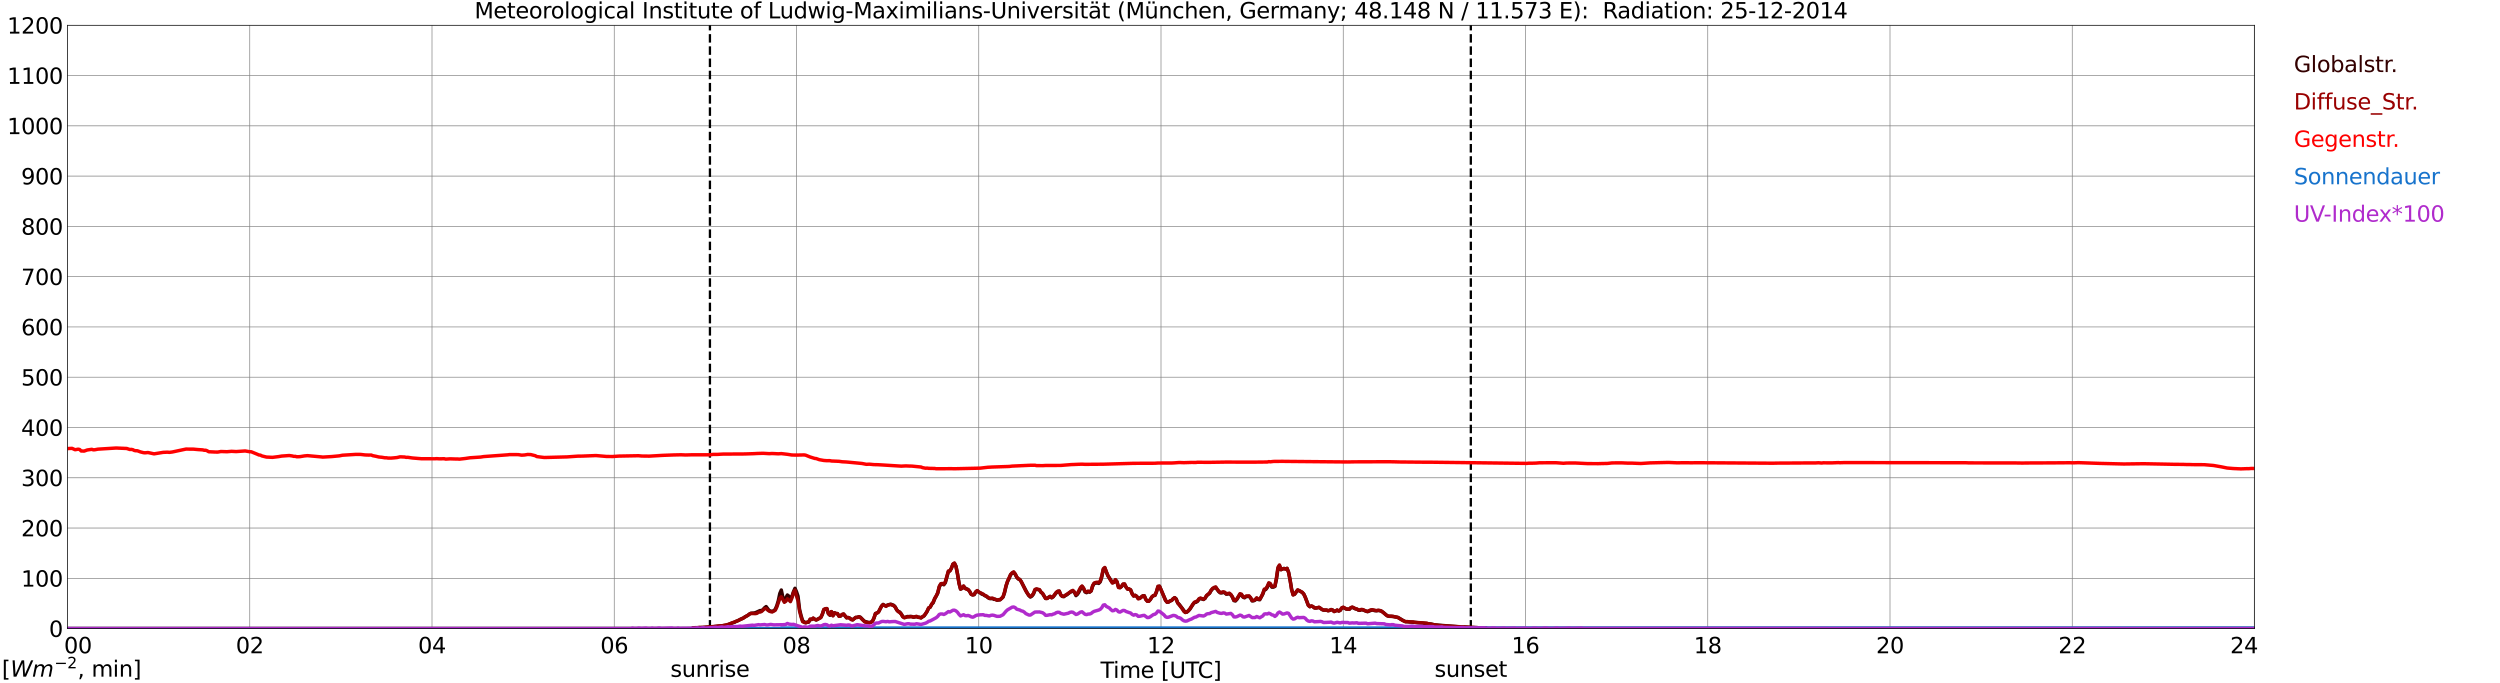 <?xml version="1.0" encoding="utf-8" standalone="no"?>
<!DOCTYPE svg PUBLIC "-//W3C//DTD SVG 1.1//EN"
  "http://www.w3.org/Graphics/SVG/1.1/DTD/svg11.dtd">
<svg xmlns:xlink="http://www.w3.org/1999/xlink" width="1085.4pt" height="296.64pt" viewBox="0 0 1085.4 296.64" xmlns="http://www.w3.org/2000/svg" version="1.1">
 <defs>
  <style type="text/css">*{stroke-linejoin: round; stroke-linecap: butt}</style>
 </defs>
 <g id="figure_1">
  <g id="patch_1">
   <path d="M 0 296.64 
L 1085.4 296.64 
L 1085.4 0 
L 0 0 
z
" style="fill: #ffffff"/>
  </g>
  <g id="axes_1">
   <g id="patch_2">
    <path d="M 29.306 272.909 
L 978.814 272.909 
L 978.814 10.976 
L 29.306 10.976 
z
" style="fill: #ffffff"/>
   </g>
   <g id="patch_3">
    <path d="M 978.814 272.909 
L 978.814 272.909 
L 978.814 10.976 
L 978.814 10.976 
z
" clip-path="url(#p401f99b4f7)" style="fill: #d3d3d3; opacity: 0.25; stroke: #d3d3d3; stroke-linejoin: miter"/>
   </g>
   <g id="matplotlib.axis_1">
    <g id="xtick_1">
     <g id="line2d_1">
      <path d="M 29.306 272.909 
L 29.306 10.976 
" clip-path="url(#p401f99b4f7)" style="fill: none; stroke: #808080; stroke-width: 0.3; stroke-linecap: square"/>
     </g>
     <g id="line2d_2"/>
     <g id="text_1">
      <!--    00 -->
      <g transform="translate(18.733 283.627) scale(0.095 -0.095)">
       <defs>
        <path id="DejaVuSans-20" transform="scale(0.016)"/>
        <path id="DejaVuSans-30" d="M 2034 4250 
Q 1547 4250 1301 3770 
Q 1056 3291 1056 2328 
Q 1056 1369 1301 889 
Q 1547 409 2034 409 
Q 2525 409 2770 889 
Q 3016 1369 3016 2328 
Q 3016 3291 2770 3770 
Q 2525 4250 2034 4250 
z
M 2034 4750 
Q 2819 4750 3233 4129 
Q 3647 3509 3647 2328 
Q 3647 1150 3233 529 
Q 2819 -91 2034 -91 
Q 1250 -91 836 529 
Q 422 1150 422 2328 
Q 422 3509 836 4129 
Q 1250 4750 2034 4750 
z
" transform="scale(0.016)"/>
       </defs>
       <use xlink:href="#DejaVuSans-20"/>
       <use xlink:href="#DejaVuSans-20" transform="translate(31.787 0)"/>
       <use xlink:href="#DejaVuSans-20" transform="translate(63.574 0)"/>
       <use xlink:href="#DejaVuSans-30" transform="translate(95.361 0)"/>
       <use xlink:href="#DejaVuSans-30" transform="translate(158.984 0)"/>
      </g>
     </g>
    </g>
    <g id="xtick_2">
     <g id="line2d_3">
      <path d="M 108.431 272.909 
L 108.431 10.976 
" clip-path="url(#p401f99b4f7)" style="fill: none; stroke: #808080; stroke-width: 0.3; stroke-linecap: square"/>
     </g>
     <g id="line2d_4"/>
     <g id="text_2">
      <!-- 02 -->
      <g transform="translate(102.387 283.627) scale(0.095 -0.095)">
       <defs>
        <path id="DejaVuSans-32" d="M 1228 531 
L 3431 531 
L 3431 0 
L 469 0 
L 469 531 
Q 828 903 1448 1529 
Q 2069 2156 2228 2338 
Q 2531 2678 2651 2914 
Q 2772 3150 2772 3378 
Q 2772 3750 2511 3984 
Q 2250 4219 1831 4219 
Q 1534 4219 1204 4116 
Q 875 4013 500 3803 
L 500 4441 
Q 881 4594 1212 4672 
Q 1544 4750 1819 4750 
Q 2544 4750 2975 4387 
Q 3406 4025 3406 3419 
Q 3406 3131 3298 2873 
Q 3191 2616 2906 2266 
Q 2828 2175 2409 1742 
Q 1991 1309 1228 531 
z
" transform="scale(0.016)"/>
       </defs>
       <use xlink:href="#DejaVuSans-30"/>
       <use xlink:href="#DejaVuSans-32" transform="translate(63.623 0)"/>
      </g>
     </g>
    </g>
    <g id="xtick_3">
     <g id="line2d_5">
      <path d="M 187.557 272.909 
L 187.557 10.976 
" clip-path="url(#p401f99b4f7)" style="fill: none; stroke: #808080; stroke-width: 0.3; stroke-linecap: square"/>
     </g>
     <g id="line2d_6"/>
     <g id="text_3">
      <!-- 04 -->
      <g transform="translate(181.513 283.627) scale(0.095 -0.095)">
       <defs>
        <path id="DejaVuSans-34" d="M 2419 4116 
L 825 1625 
L 2419 1625 
L 2419 4116 
z
M 2253 4666 
L 3047 4666 
L 3047 1625 
L 3713 1625 
L 3713 1100 
L 3047 1100 
L 3047 0 
L 2419 0 
L 2419 1100 
L 313 1100 
L 313 1709 
L 2253 4666 
z
" transform="scale(0.016)"/>
       </defs>
       <use xlink:href="#DejaVuSans-30"/>
       <use xlink:href="#DejaVuSans-34" transform="translate(63.623 0)"/>
      </g>
     </g>
    </g>
    <g id="xtick_4">
     <g id="line2d_7">
      <path d="M 266.683 272.909 
L 266.683 10.976 
" clip-path="url(#p401f99b4f7)" style="fill: none; stroke: #808080; stroke-width: 0.3; stroke-linecap: square"/>
     </g>
     <g id="line2d_8"/>
     <g id="text_4">
      <!-- 06 -->
      <g transform="translate(260.638 283.627) scale(0.095 -0.095)">
       <defs>
        <path id="DejaVuSans-36" d="M 2113 2584 
Q 1688 2584 1439 2293 
Q 1191 2003 1191 1497 
Q 1191 994 1439 701 
Q 1688 409 2113 409 
Q 2538 409 2786 701 
Q 3034 994 3034 1497 
Q 3034 2003 2786 2293 
Q 2538 2584 2113 2584 
z
M 3366 4563 
L 3366 3988 
Q 3128 4100 2886 4159 
Q 2644 4219 2406 4219 
Q 1781 4219 1451 3797 
Q 1122 3375 1075 2522 
Q 1259 2794 1537 2939 
Q 1816 3084 2150 3084 
Q 2853 3084 3261 2657 
Q 3669 2231 3669 1497 
Q 3669 778 3244 343 
Q 2819 -91 2113 -91 
Q 1303 -91 875 529 
Q 447 1150 447 2328 
Q 447 3434 972 4092 
Q 1497 4750 2381 4750 
Q 2619 4750 2861 4703 
Q 3103 4656 3366 4563 
z
" transform="scale(0.016)"/>
       </defs>
       <use xlink:href="#DejaVuSans-30"/>
       <use xlink:href="#DejaVuSans-36" transform="translate(63.623 0)"/>
      </g>
     </g>
    </g>
    <g id="xtick_5">
     <g id="line2d_9">
      <path d="M 345.808 272.909 
L 345.808 10.976 
" clip-path="url(#p401f99b4f7)" style="fill: none; stroke: #808080; stroke-width: 0.3; stroke-linecap: square"/>
     </g>
     <g id="line2d_10"/>
     <g id="text_5">
      <!-- 08 -->
      <g transform="translate(339.764 283.627) scale(0.095 -0.095)">
       <defs>
        <path id="DejaVuSans-38" d="M 2034 2216 
Q 1584 2216 1326 1975 
Q 1069 1734 1069 1313 
Q 1069 891 1326 650 
Q 1584 409 2034 409 
Q 2484 409 2743 651 
Q 3003 894 3003 1313 
Q 3003 1734 2745 1975 
Q 2488 2216 2034 2216 
z
M 1403 2484 
Q 997 2584 770 2862 
Q 544 3141 544 3541 
Q 544 4100 942 4425 
Q 1341 4750 2034 4750 
Q 2731 4750 3128 4425 
Q 3525 4100 3525 3541 
Q 3525 3141 3298 2862 
Q 3072 2584 2669 2484 
Q 3125 2378 3379 2068 
Q 3634 1759 3634 1313 
Q 3634 634 3220 271 
Q 2806 -91 2034 -91 
Q 1263 -91 848 271 
Q 434 634 434 1313 
Q 434 1759 690 2068 
Q 947 2378 1403 2484 
z
M 1172 3481 
Q 1172 3119 1398 2916 
Q 1625 2713 2034 2713 
Q 2441 2713 2670 2916 
Q 2900 3119 2900 3481 
Q 2900 3844 2670 4047 
Q 2441 4250 2034 4250 
Q 1625 4250 1398 4047 
Q 1172 3844 1172 3481 
z
" transform="scale(0.016)"/>
       </defs>
       <use xlink:href="#DejaVuSans-30"/>
       <use xlink:href="#DejaVuSans-38" transform="translate(63.623 0)"/>
      </g>
     </g>
    </g>
    <g id="xtick_6">
     <g id="line2d_11">
      <path d="M 424.934 272.909 
L 424.934 10.976 
" clip-path="url(#p401f99b4f7)" style="fill: none; stroke: #808080; stroke-width: 0.3; stroke-linecap: square"/>
     </g>
     <g id="line2d_12"/>
     <g id="text_6">
      <!-- 10 -->
      <g transform="translate(418.89 283.627) scale(0.095 -0.095)">
       <defs>
        <path id="DejaVuSans-31" d="M 794 531 
L 1825 531 
L 1825 4091 
L 703 3866 
L 703 4441 
L 1819 4666 
L 2450 4666 
L 2450 531 
L 3481 531 
L 3481 0 
L 794 0 
L 794 531 
z
" transform="scale(0.016)"/>
       </defs>
       <use xlink:href="#DejaVuSans-31"/>
       <use xlink:href="#DejaVuSans-30" transform="translate(63.623 0)"/>
      </g>
     </g>
    </g>
    <g id="xtick_7">
     <g id="line2d_13">
      <path d="M 504.06 272.909 
L 504.06 10.976 
" clip-path="url(#p401f99b4f7)" style="fill: none; stroke: #808080; stroke-width: 0.3; stroke-linecap: square"/>
     </g>
     <g id="line2d_14"/>
     <g id="text_7">
      <!-- 12 -->
      <g transform="translate(498.015 283.627) scale(0.095 -0.095)">
       <use xlink:href="#DejaVuSans-31"/>
       <use xlink:href="#DejaVuSans-32" transform="translate(63.623 0)"/>
      </g>
     </g>
    </g>
    <g id="xtick_8">
     <g id="line2d_15">
      <path d="M 583.185 272.909 
L 583.185 10.976 
" clip-path="url(#p401f99b4f7)" style="fill: none; stroke: #808080; stroke-width: 0.3; stroke-linecap: square"/>
     </g>
     <g id="line2d_16"/>
     <g id="text_8">
      <!-- 14 -->
      <g transform="translate(577.141 283.627) scale(0.095 -0.095)">
       <use xlink:href="#DejaVuSans-31"/>
       <use xlink:href="#DejaVuSans-34" transform="translate(63.623 0)"/>
      </g>
     </g>
    </g>
    <g id="xtick_9">
     <g id="line2d_17">
      <path d="M 662.311 272.909 
L 662.311 10.976 
" clip-path="url(#p401f99b4f7)" style="fill: none; stroke: #808080; stroke-width: 0.3; stroke-linecap: square"/>
     </g>
     <g id="line2d_18"/>
     <g id="text_9">
      <!-- 16 -->
      <g transform="translate(656.267 283.627) scale(0.095 -0.095)">
       <use xlink:href="#DejaVuSans-31"/>
       <use xlink:href="#DejaVuSans-36" transform="translate(63.623 0)"/>
      </g>
     </g>
    </g>
    <g id="xtick_10">
     <g id="line2d_19">
      <path d="M 741.437 272.909 
L 741.437 10.976 
" clip-path="url(#p401f99b4f7)" style="fill: none; stroke: #808080; stroke-width: 0.3; stroke-linecap: square"/>
     </g>
     <g id="line2d_20"/>
     <g id="text_10">
      <!-- 18 -->
      <g transform="translate(735.392 283.627) scale(0.095 -0.095)">
       <use xlink:href="#DejaVuSans-31"/>
       <use xlink:href="#DejaVuSans-38" transform="translate(63.623 0)"/>
      </g>
     </g>
    </g>
    <g id="xtick_11">
     <g id="line2d_21">
      <path d="M 820.562 272.909 
L 820.562 10.976 
" clip-path="url(#p401f99b4f7)" style="fill: none; stroke: #808080; stroke-width: 0.3; stroke-linecap: square"/>
     </g>
     <g id="line2d_22"/>
     <g id="text_11">
      <!-- 20 -->
      <g transform="translate(814.518 283.627) scale(0.095 -0.095)">
       <use xlink:href="#DejaVuSans-32"/>
       <use xlink:href="#DejaVuSans-30" transform="translate(63.623 0)"/>
      </g>
     </g>
    </g>
    <g id="xtick_12">
     <g id="line2d_23">
      <path d="M 899.688 272.909 
L 899.688 10.976 
" clip-path="url(#p401f99b4f7)" style="fill: none; stroke: #808080; stroke-width: 0.3; stroke-linecap: square"/>
     </g>
     <g id="line2d_24"/>
     <g id="text_12">
      <!-- 22 -->
      <g transform="translate(893.644 283.627) scale(0.095 -0.095)">
       <use xlink:href="#DejaVuSans-32"/>
       <use xlink:href="#DejaVuSans-32" transform="translate(63.623 0)"/>
      </g>
     </g>
    </g>
    <g id="xtick_13">
     <g id="line2d_25">
      <path d="M 978.814 272.909 
L 978.814 10.976 
" clip-path="url(#p401f99b4f7)" style="fill: none; stroke: #808080; stroke-width: 0.3; stroke-linecap: square"/>
     </g>
     <g id="line2d_26"/>
     <g id="text_13">
      <!-- 24    -->
      <g transform="translate(968.241 283.627) scale(0.095 -0.095)">
       <use xlink:href="#DejaVuSans-32"/>
       <use xlink:href="#DejaVuSans-34" transform="translate(63.623 0)"/>
       <use xlink:href="#DejaVuSans-20" transform="translate(127.246 0)"/>
       <use xlink:href="#DejaVuSans-20" transform="translate(159.033 0)"/>
       <use xlink:href="#DejaVuSans-20" transform="translate(190.82 0)"/>
      </g>
     </g>
    </g>
    <g id="text_14">
     <!-- Time [UTC] -->
     <g transform="translate(477.806 294.322) scale(0.095 -0.095)">
      <defs>
       <path id="DejaVuSans-54" d="M -19 4666 
L 3928 4666 
L 3928 4134 
L 2272 4134 
L 2272 0 
L 1638 0 
L 1638 4134 
L -19 4134 
L -19 4666 
z
" transform="scale(0.016)"/>
       <path id="DejaVuSans-69" d="M 603 3500 
L 1178 3500 
L 1178 0 
L 603 0 
L 603 3500 
z
M 603 4863 
L 1178 4863 
L 1178 4134 
L 603 4134 
L 603 4863 
z
" transform="scale(0.016)"/>
       <path id="DejaVuSans-6d" d="M 3328 2828 
Q 3544 3216 3844 3400 
Q 4144 3584 4550 3584 
Q 5097 3584 5394 3201 
Q 5691 2819 5691 2113 
L 5691 0 
L 5113 0 
L 5113 2094 
Q 5113 2597 4934 2840 
Q 4756 3084 4391 3084 
Q 3944 3084 3684 2787 
Q 3425 2491 3425 1978 
L 3425 0 
L 2847 0 
L 2847 2094 
Q 2847 2600 2669 2842 
Q 2491 3084 2119 3084 
Q 1678 3084 1418 2786 
Q 1159 2488 1159 1978 
L 1159 0 
L 581 0 
L 581 3500 
L 1159 3500 
L 1159 2956 
Q 1356 3278 1631 3431 
Q 1906 3584 2284 3584 
Q 2666 3584 2933 3390 
Q 3200 3197 3328 2828 
z
" transform="scale(0.016)"/>
       <path id="DejaVuSans-65" d="M 3597 1894 
L 3597 1613 
L 953 1613 
Q 991 1019 1311 708 
Q 1631 397 2203 397 
Q 2534 397 2845 478 
Q 3156 559 3463 722 
L 3463 178 
Q 3153 47 2828 -22 
Q 2503 -91 2169 -91 
Q 1331 -91 842 396 
Q 353 884 353 1716 
Q 353 2575 817 3079 
Q 1281 3584 2069 3584 
Q 2775 3584 3186 3129 
Q 3597 2675 3597 1894 
z
M 3022 2063 
Q 3016 2534 2758 2815 
Q 2500 3097 2075 3097 
Q 1594 3097 1305 2825 
Q 1016 2553 972 2059 
L 3022 2063 
z
" transform="scale(0.016)"/>
       <path id="DejaVuSans-5b" d="M 550 4863 
L 1875 4863 
L 1875 4416 
L 1125 4416 
L 1125 -397 
L 1875 -397 
L 1875 -844 
L 550 -844 
L 550 4863 
z
" transform="scale(0.016)"/>
       <path id="DejaVuSans-55" d="M 556 4666 
L 1191 4666 
L 1191 1831 
Q 1191 1081 1462 751 
Q 1734 422 2344 422 
Q 2950 422 3222 751 
Q 3494 1081 3494 1831 
L 3494 4666 
L 4128 4666 
L 4128 1753 
Q 4128 841 3676 375 
Q 3225 -91 2344 -91 
Q 1459 -91 1007 375 
Q 556 841 556 1753 
L 556 4666 
z
" transform="scale(0.016)"/>
       <path id="DejaVuSans-43" d="M 4122 4306 
L 4122 3641 
Q 3803 3938 3442 4084 
Q 3081 4231 2675 4231 
Q 1875 4231 1450 3742 
Q 1025 3253 1025 2328 
Q 1025 1406 1450 917 
Q 1875 428 2675 428 
Q 3081 428 3442 575 
Q 3803 722 4122 1019 
L 4122 359 
Q 3791 134 3420 21 
Q 3050 -91 2638 -91 
Q 1578 -91 968 557 
Q 359 1206 359 2328 
Q 359 3453 968 4101 
Q 1578 4750 2638 4750 
Q 3056 4750 3426 4639 
Q 3797 4528 4122 4306 
z
" transform="scale(0.016)"/>
       <path id="DejaVuSans-5d" d="M 1947 4863 
L 1947 -844 
L 622 -844 
L 622 -397 
L 1369 -397 
L 1369 4416 
L 622 4416 
L 622 4863 
L 1947 4863 
z
" transform="scale(0.016)"/>
      </defs>
      <use xlink:href="#DejaVuSans-54"/>
      <use xlink:href="#DejaVuSans-69" transform="translate(57.959 0)"/>
      <use xlink:href="#DejaVuSans-6d" transform="translate(85.742 0)"/>
      <use xlink:href="#DejaVuSans-65" transform="translate(183.154 0)"/>
      <use xlink:href="#DejaVuSans-20" transform="translate(244.678 0)"/>
      <use xlink:href="#DejaVuSans-5b" transform="translate(276.465 0)"/>
      <use xlink:href="#DejaVuSans-55" transform="translate(315.479 0)"/>
      <use xlink:href="#DejaVuSans-54" transform="translate(388.672 0)"/>
      <use xlink:href="#DejaVuSans-43" transform="translate(443.881 0)"/>
      <use xlink:href="#DejaVuSans-5d" transform="translate(513.705 0)"/>
     </g>
    </g>
   </g>
   <g id="matplotlib.axis_2">
    <g id="ytick_1">
     <g id="line2d_27">
      <path d="M 29.306 272.909 
L 978.814 272.909 
" clip-path="url(#p401f99b4f7)" style="fill: none; stroke: #808080; stroke-width: 0.3; stroke-linecap: square"/>
     </g>
     <g id="line2d_28"/>
     <g id="text_15">
      <!-- 0 -->
      <g transform="translate(21.261 276.518) scale(0.095 -0.095)">
       <use xlink:href="#DejaVuSans-30"/>
      </g>
     </g>
    </g>
    <g id="ytick_2">
     <g id="line2d_29">
      <path d="M 29.306 251.081 
L 978.814 251.081 
" clip-path="url(#p401f99b4f7)" style="fill: none; stroke: #808080; stroke-width: 0.3; stroke-linecap: square"/>
     </g>
     <g id="line2d_30"/>
     <g id="text_16">
      <!-- 100 -->
      <g transform="translate(9.173 254.69) scale(0.095 -0.095)">
       <use xlink:href="#DejaVuSans-31"/>
       <use xlink:href="#DejaVuSans-30" transform="translate(63.623 0)"/>
       <use xlink:href="#DejaVuSans-30" transform="translate(127.246 0)"/>
      </g>
     </g>
    </g>
    <g id="ytick_3">
     <g id="line2d_31">
      <path d="M 29.306 229.253 
L 978.814 229.253 
" clip-path="url(#p401f99b4f7)" style="fill: none; stroke: #808080; stroke-width: 0.3; stroke-linecap: square"/>
     </g>
     <g id="line2d_32"/>
     <g id="text_17">
      <!-- 200 -->
      <g transform="translate(9.173 232.863) scale(0.095 -0.095)">
       <use xlink:href="#DejaVuSans-32"/>
       <use xlink:href="#DejaVuSans-30" transform="translate(63.623 0)"/>
       <use xlink:href="#DejaVuSans-30" transform="translate(127.246 0)"/>
      </g>
     </g>
    </g>
    <g id="ytick_4">
     <g id="line2d_33">
      <path d="M 29.306 207.426 
L 978.814 207.426 
" clip-path="url(#p401f99b4f7)" style="fill: none; stroke: #808080; stroke-width: 0.3; stroke-linecap: square"/>
     </g>
     <g id="line2d_34"/>
     <g id="text_18">
      <!-- 300 -->
      <g transform="translate(9.173 211.035) scale(0.095 -0.095)">
       <defs>
        <path id="DejaVuSans-33" d="M 2597 2516 
Q 3050 2419 3304 2112 
Q 3559 1806 3559 1356 
Q 3559 666 3084 287 
Q 2609 -91 1734 -91 
Q 1441 -91 1130 -33 
Q 819 25 488 141 
L 488 750 
Q 750 597 1062 519 
Q 1375 441 1716 441 
Q 2309 441 2620 675 
Q 2931 909 2931 1356 
Q 2931 1769 2642 2001 
Q 2353 2234 1838 2234 
L 1294 2234 
L 1294 2753 
L 1863 2753 
Q 2328 2753 2575 2939 
Q 2822 3125 2822 3475 
Q 2822 3834 2567 4026 
Q 2313 4219 1838 4219 
Q 1578 4219 1281 4162 
Q 984 4106 628 3988 
L 628 4550 
Q 988 4650 1302 4700 
Q 1616 4750 1894 4750 
Q 2613 4750 3031 4423 
Q 3450 4097 3450 3541 
Q 3450 3153 3228 2886 
Q 3006 2619 2597 2516 
z
" transform="scale(0.016)"/>
       </defs>
       <use xlink:href="#DejaVuSans-33"/>
       <use xlink:href="#DejaVuSans-30" transform="translate(63.623 0)"/>
       <use xlink:href="#DejaVuSans-30" transform="translate(127.246 0)"/>
      </g>
     </g>
    </g>
    <g id="ytick_5">
     <g id="line2d_35">
      <path d="M 29.306 185.598 
L 978.814 185.598 
" clip-path="url(#p401f99b4f7)" style="fill: none; stroke: #808080; stroke-width: 0.3; stroke-linecap: square"/>
     </g>
     <g id="line2d_36"/>
     <g id="text_19">
      <!-- 400 -->
      <g transform="translate(9.173 189.207) scale(0.095 -0.095)">
       <use xlink:href="#DejaVuSans-34"/>
       <use xlink:href="#DejaVuSans-30" transform="translate(63.623 0)"/>
       <use xlink:href="#DejaVuSans-30" transform="translate(127.246 0)"/>
      </g>
     </g>
    </g>
    <g id="ytick_6">
     <g id="line2d_37">
      <path d="M 29.306 163.77 
L 978.814 163.77 
" clip-path="url(#p401f99b4f7)" style="fill: none; stroke: #808080; stroke-width: 0.3; stroke-linecap: square"/>
     </g>
     <g id="line2d_38"/>
     <g id="text_20">
      <!-- 500 -->
      <g transform="translate(9.173 167.379) scale(0.095 -0.095)">
       <defs>
        <path id="DejaVuSans-35" d="M 691 4666 
L 3169 4666 
L 3169 4134 
L 1269 4134 
L 1269 2991 
Q 1406 3038 1543 3061 
Q 1681 3084 1819 3084 
Q 2600 3084 3056 2656 
Q 3513 2228 3513 1497 
Q 3513 744 3044 326 
Q 2575 -91 1722 -91 
Q 1428 -91 1123 -41 
Q 819 9 494 109 
L 494 744 
Q 775 591 1075 516 
Q 1375 441 1709 441 
Q 2250 441 2565 725 
Q 2881 1009 2881 1497 
Q 2881 1984 2565 2268 
Q 2250 2553 1709 2553 
Q 1456 2553 1204 2497 
Q 953 2441 691 2322 
L 691 4666 
z
" transform="scale(0.016)"/>
       </defs>
       <use xlink:href="#DejaVuSans-35"/>
       <use xlink:href="#DejaVuSans-30" transform="translate(63.623 0)"/>
       <use xlink:href="#DejaVuSans-30" transform="translate(127.246 0)"/>
      </g>
     </g>
    </g>
    <g id="ytick_7">
     <g id="line2d_39">
      <path d="M 29.306 141.942 
L 978.814 141.942 
" clip-path="url(#p401f99b4f7)" style="fill: none; stroke: #808080; stroke-width: 0.3; stroke-linecap: square"/>
     </g>
     <g id="line2d_40"/>
     <g id="text_21">
      <!-- 600 -->
      <g transform="translate(9.173 145.551) scale(0.095 -0.095)">
       <use xlink:href="#DejaVuSans-36"/>
       <use xlink:href="#DejaVuSans-30" transform="translate(63.623 0)"/>
       <use xlink:href="#DejaVuSans-30" transform="translate(127.246 0)"/>
      </g>
     </g>
    </g>
    <g id="ytick_8">
     <g id="line2d_41">
      <path d="M 29.306 120.114 
L 978.814 120.114 
" clip-path="url(#p401f99b4f7)" style="fill: none; stroke: #808080; stroke-width: 0.3; stroke-linecap: square"/>
     </g>
     <g id="line2d_42"/>
     <g id="text_22">
      <!-- 700 -->
      <g transform="translate(9.173 123.724) scale(0.095 -0.095)">
       <defs>
        <path id="DejaVuSans-37" d="M 525 4666 
L 3525 4666 
L 3525 4397 
L 1831 0 
L 1172 0 
L 2766 4134 
L 525 4134 
L 525 4666 
z
" transform="scale(0.016)"/>
       </defs>
       <use xlink:href="#DejaVuSans-37"/>
       <use xlink:href="#DejaVuSans-30" transform="translate(63.623 0)"/>
       <use xlink:href="#DejaVuSans-30" transform="translate(127.246 0)"/>
      </g>
     </g>
    </g>
    <g id="ytick_9">
     <g id="line2d_43">
      <path d="M 29.306 98.287 
L 978.814 98.287 
" clip-path="url(#p401f99b4f7)" style="fill: none; stroke: #808080; stroke-width: 0.3; stroke-linecap: square"/>
     </g>
     <g id="line2d_44"/>
     <g id="text_23">
      <!-- 800 -->
      <g transform="translate(9.173 101.896) scale(0.095 -0.095)">
       <use xlink:href="#DejaVuSans-38"/>
       <use xlink:href="#DejaVuSans-30" transform="translate(63.623 0)"/>
       <use xlink:href="#DejaVuSans-30" transform="translate(127.246 0)"/>
      </g>
     </g>
    </g>
    <g id="ytick_10">
     <g id="line2d_45">
      <path d="M 29.306 76.459 
L 978.814 76.459 
" clip-path="url(#p401f99b4f7)" style="fill: none; stroke: #808080; stroke-width: 0.3; stroke-linecap: square"/>
     </g>
     <g id="line2d_46"/>
     <g id="text_24">
      <!-- 900 -->
      <g transform="translate(9.173 80.068) scale(0.095 -0.095)">
       <defs>
        <path id="DejaVuSans-39" d="M 703 97 
L 703 672 
Q 941 559 1184 500 
Q 1428 441 1663 441 
Q 2288 441 2617 861 
Q 2947 1281 2994 2138 
Q 2813 1869 2534 1725 
Q 2256 1581 1919 1581 
Q 1219 1581 811 2004 
Q 403 2428 403 3163 
Q 403 3881 828 4315 
Q 1253 4750 1959 4750 
Q 2769 4750 3195 4129 
Q 3622 3509 3622 2328 
Q 3622 1225 3098 567 
Q 2575 -91 1691 -91 
Q 1453 -91 1209 -44 
Q 966 3 703 97 
z
M 1959 2075 
Q 2384 2075 2632 2365 
Q 2881 2656 2881 3163 
Q 2881 3666 2632 3958 
Q 2384 4250 1959 4250 
Q 1534 4250 1286 3958 
Q 1038 3666 1038 3163 
Q 1038 2656 1286 2365 
Q 1534 2075 1959 2075 
z
" transform="scale(0.016)"/>
       </defs>
       <use xlink:href="#DejaVuSans-39"/>
       <use xlink:href="#DejaVuSans-30" transform="translate(63.623 0)"/>
       <use xlink:href="#DejaVuSans-30" transform="translate(127.246 0)"/>
      </g>
     </g>
    </g>
    <g id="ytick_11">
     <g id="line2d_47">
      <path d="M 29.306 54.631 
L 978.814 54.631 
" clip-path="url(#p401f99b4f7)" style="fill: none; stroke: #808080; stroke-width: 0.3; stroke-linecap: square"/>
     </g>
     <g id="line2d_48"/>
     <g id="text_25">
      <!-- 1000 -->
      <g transform="translate(3.128 58.24) scale(0.095 -0.095)">
       <use xlink:href="#DejaVuSans-31"/>
       <use xlink:href="#DejaVuSans-30" transform="translate(63.623 0)"/>
       <use xlink:href="#DejaVuSans-30" transform="translate(127.246 0)"/>
       <use xlink:href="#DejaVuSans-30" transform="translate(190.869 0)"/>
      </g>
     </g>
    </g>
    <g id="ytick_12">
     <g id="line2d_49">
      <path d="M 29.306 32.803 
L 978.814 32.803 
" clip-path="url(#p401f99b4f7)" style="fill: none; stroke: #808080; stroke-width: 0.3; stroke-linecap: square"/>
     </g>
     <g id="line2d_50"/>
     <g id="text_26">
      <!-- 1100 -->
      <g transform="translate(3.128 36.413) scale(0.095 -0.095)">
       <use xlink:href="#DejaVuSans-31"/>
       <use xlink:href="#DejaVuSans-31" transform="translate(63.623 0)"/>
       <use xlink:href="#DejaVuSans-30" transform="translate(127.246 0)"/>
       <use xlink:href="#DejaVuSans-30" transform="translate(190.869 0)"/>
      </g>
     </g>
    </g>
    <g id="ytick_13">
     <g id="line2d_51">
      <path d="M 29.306 10.976 
L 978.814 10.976 
" clip-path="url(#p401f99b4f7)" style="fill: none; stroke: #808080; stroke-width: 0.3; stroke-linecap: square"/>
     </g>
     <g id="line2d_52"/>
     <g id="text_27">
      <!-- 1200 -->
      <g transform="translate(3.128 14.585) scale(0.095 -0.095)">
       <use xlink:href="#DejaVuSans-31"/>
       <use xlink:href="#DejaVuSans-32" transform="translate(63.623 0)"/>
       <use xlink:href="#DejaVuSans-30" transform="translate(127.246 0)"/>
       <use xlink:href="#DejaVuSans-30" transform="translate(190.869 0)"/>
      </g>
     </g>
    </g>
   </g>
   <g id="line2d_53">
    <path d="M 308.224 272.909 
L 308.224 10.976 
" clip-path="url(#p401f99b4f7)" style="fill: none; stroke-dasharray: 3.7,1.6; stroke-dashoffset: 0; stroke: #000000"/>
   </g>
   <g id="line2d_54">
    <path d="M 638.573 272.909 
L 638.573 10.976 
" clip-path="url(#p401f99b4f7)" style="fill: none; stroke-dasharray: 3.7,1.6; stroke-dashoffset: 0; stroke: #000000"/>
   </g>
   <g id="line2d_55">
    <path d="M 29.306 272.909 
L 300.311 272.909 
L 300.971 272.57 
L 301.63 272.629 
L 302.949 272.509 
L 305.586 272.422 
L 307.564 272.304 
L 308.224 272.304 
L 310.202 272.036 
L 314.818 271.534 
L 315.477 271.444 
L 316.796 270.912 
L 318.114 270.379 
L 318.774 270.231 
L 319.433 269.844 
L 320.093 269.608 
L 322.071 268.572 
L 322.73 268.334 
L 323.39 267.832 
L 324.708 267.151 
L 325.368 266.616 
L 326.027 266.232 
L 327.346 266.142 
L 328.005 265.994 
L 329.983 265.077 
L 330.643 265.105 
L 331.302 264.603 
L 331.961 263.861 
L 332.621 263.359 
L 333.94 265.105 
L 335.258 265.461 
L 335.918 265.136 
L 336.577 264.544 
L 337.236 263.003 
L 337.896 260.842 
L 338.555 257.673 
L 339.215 256.163 
L 339.874 259.271 
L 340.533 260.781 
L 341.852 258.323 
L 342.512 258.856 
L 343.171 260.487 
L 343.83 258.946 
L 344.49 256.903 
L 345.149 255.42 
L 345.808 256.903 
L 346.468 258.856 
L 347.127 264.514 
L 347.787 267.238 
L 348.446 269.401 
L 349.105 269.993 
L 349.765 270.289 
L 351.083 270.11 
L 351.743 268.897 
L 352.402 268.956 
L 353.062 268.454 
L 354.38 269.194 
L 356.359 268.067 
L 357.018 266.764 
L 357.677 264.78 
L 358.337 264.424 
L 358.996 264.248 
L 359.655 266.38 
L 360.315 267.12 
L 360.974 265.579 
L 361.634 267.238 
L 362.293 266.024 
L 362.952 266.35 
L 363.612 266.408 
L 364.271 267.476 
L 364.93 267.476 
L 365.59 266.854 
L 366.249 266.587 
L 367.568 268.246 
L 368.227 268.098 
L 368.887 268.334 
L 369.546 268.838 
L 370.206 269.045 
L 371.524 268.067 
L 372.184 268.039 
L 372.843 267.773 
L 373.502 267.919 
L 374.821 269.253 
L 375.481 269.816 
L 376.799 270.172 
L 377.459 270.289 
L 378.118 270.11 
L 378.777 269.726 
L 379.437 268.393 
L 380.096 266.35 
L 380.756 266.142 
L 381.415 265.669 
L 382.734 263.121 
L 383.393 262.412 
L 384.053 262.855 
L 384.712 263.003 
L 385.371 262.678 
L 386.69 262.292 
L 388.009 262.796 
L 388.668 263.477 
L 389.328 264.752 
L 389.987 265.433 
L 390.646 265.727 
L 391.306 266.557 
L 391.965 267.712 
L 392.624 268.098 
L 393.284 267.95 
L 393.943 267.653 
L 394.603 267.712 
L 395.262 267.594 
L 395.921 267.683 
L 396.581 267.98 
L 397.899 267.742 
L 398.559 267.919 
L 399.218 267.98 
L 399.878 268.275 
L 400.537 267.773 
L 401.196 267.417 
L 402.515 265.492 
L 403.175 264.01 
L 403.834 263.684 
L 404.493 262.412 
L 405.153 261.7 
L 405.812 260.013 
L 407.131 257.553 
L 407.79 254.918 
L 408.45 253.644 
L 409.109 253.526 
L 409.768 253.882 
L 410.428 252.993 
L 411.746 248.195 
L 412.406 247.809 
L 413.065 246.744 
L 413.725 244.967 
L 414.384 244.581 
L 415.043 245.825 
L 415.703 249.084 
L 416.362 253.111 
L 417.022 255.776 
L 417.681 255.482 
L 418.34 254.563 
L 419 255.303 
L 420.318 255.955 
L 420.978 256.785 
L 421.637 257.998 
L 422.297 258.295 
L 422.956 258.175 
L 423.615 257.079 
L 424.275 256.457 
L 424.934 257.11 
L 425.593 257.435 
L 426.253 257.939 
L 426.912 258.147 
L 427.572 258.62 
L 428.231 258.887 
L 428.89 259.45 
L 429.55 259.834 
L 430.209 259.923 
L 430.869 259.834 
L 431.528 260.22 
L 432.187 260.22 
L 432.847 260.574 
L 434.165 260.428 
L 435.484 259.242 
L 436.144 257.317 
L 436.803 254.445 
L 437.462 252.461 
L 438.122 251.127 
L 438.781 249.468 
L 439.44 248.935 
L 440.1 248.58 
L 440.759 249.32 
L 441.419 250.623 
L 442.078 251.365 
L 442.737 251.572 
L 443.397 252.578 
L 446.034 257.584 
L 446.694 258.59 
L 447.353 259.212 
L 448.012 258.797 
L 448.672 257.939 
L 449.331 256.311 
L 449.991 255.776 
L 451.309 256.163 
L 451.969 257.169 
L 452.628 257.673 
L 453.947 259.834 
L 454.606 259.834 
L 455.925 258.887 
L 456.584 259.537 
L 457.244 259.125 
L 458.563 257.407 
L 459.222 256.785 
L 459.881 256.636 
L 460.541 258.295 
L 461.2 258.946 
L 461.859 259.063 
L 462.519 258.561 
L 463.178 258.234 
L 464.497 257.199 
L 465.816 256.606 
L 466.475 257.138 
L 467.134 258.59 
L 467.794 258.027 
L 468.453 256.992 
L 469.113 255.628 
L 469.772 254.593 
L 470.431 255.54 
L 471.091 257.02 
L 471.75 257.317 
L 472.409 256.872 
L 473.069 257.11 
L 473.728 256.577 
L 474.388 254.504 
L 475.047 253.29 
L 476.366 253.083 
L 477.025 253.29 
L 477.685 252.607 
L 478.344 250.505 
L 479.003 247.335 
L 479.663 246.565 
L 480.981 249.942 
L 482.3 251.897 
L 482.96 252.993 
L 483.619 252.814 
L 484.278 251.808 
L 484.938 252.489 
L 485.597 254.8 
L 486.256 255.067 
L 486.916 254.68 
L 487.575 253.703 
L 488.235 253.615 
L 488.894 254.918 
L 489.553 255.717 
L 490.213 255.807 
L 490.872 256.073 
L 491.532 257.673 
L 492.191 258.738 
L 492.85 258.472 
L 493.51 258.887 
L 494.169 259.834 
L 494.828 259.686 
L 496.147 258.71 
L 496.807 258.649 
L 497.466 260.159 
L 498.125 260.989 
L 498.785 260.989 
L 499.444 260.279 
L 500.103 259.212 
L 500.763 258.59 
L 501.422 258.502 
L 502.082 257.051 
L 502.741 254.8 
L 503.4 254.473 
L 506.038 260.604 
L 506.697 261.434 
L 507.357 261.403 
L 508.016 260.901 
L 508.675 260.694 
L 509.335 259.952 
L 509.994 259.478 
L 510.654 260.013 
L 511.313 261.759 
L 511.972 262.381 
L 514.61 265.876 
L 515.269 265.786 
L 515.929 265.254 
L 516.588 264.514 
L 517.907 262.471 
L 518.566 261.611 
L 519.226 261.493 
L 519.885 261.109 
L 520.544 260.249 
L 521.204 259.834 
L 522.522 260.279 
L 523.182 259.806 
L 523.841 258.679 
L 525.16 257.553 
L 525.819 256.398 
L 526.479 255.628 
L 527.138 255.244 
L 527.797 255.036 
L 529.116 256.844 
L 529.776 257.407 
L 530.435 257.435 
L 531.094 257.169 
L 531.754 257.407 
L 532.413 257.968 
L 533.073 257.909 
L 533.732 257.701 
L 534.391 258.265 
L 535.051 259.242 
L 535.71 260.753 
L 536.369 260.93 
L 537.029 260.22 
L 538.348 258.088 
L 539.007 258.265 
L 539.666 259.242 
L 540.326 259.537 
L 540.985 259.005 
L 542.304 258.917 
L 542.963 259.627 
L 543.623 260.901 
L 544.282 260.842 
L 544.941 260.515 
L 545.601 259.775 
L 546.26 260.279 
L 546.919 260.397 
L 548.238 257.998 
L 548.898 256.163 
L 549.557 255.925 
L 550.216 255.036 
L 550.876 253.408 
L 551.535 253.733 
L 552.195 254.918 
L 552.854 254.918 
L 553.513 254.593 
L 554.173 251.511 
L 554.832 246.98 
L 555.491 245.589 
L 556.151 247.335 
L 557.47 246.772 
L 558.129 247.041 
L 558.788 246.772 
L 559.448 248.431 
L 560.107 251.78 
L 560.766 255.776 
L 561.426 258.206 
L 562.085 257.998 
L 563.404 256.191 
L 564.063 256.429 
L 565.382 257.228 
L 566.042 257.909 
L 566.701 259.271 
L 568.02 262.737 
L 568.679 263.388 
L 569.338 263.121 
L 569.998 263.359 
L 570.657 263.951 
L 571.317 264.01 
L 572.635 263.743 
L 573.295 264.099 
L 573.954 264.632 
L 574.613 264.898 
L 575.932 264.898 
L 576.592 265.166 
L 577.251 265.018 
L 577.91 264.662 
L 578.57 264.87 
L 579.229 265.461 
L 579.889 265.254 
L 580.548 264.898 
L 581.207 265.284 
L 581.867 265.018 
L 582.526 263.981 
L 583.185 263.715 
L 584.504 264.455 
L 585.823 264.544 
L 586.482 263.861 
L 587.142 263.656 
L 588.46 264.365 
L 589.12 264.455 
L 589.779 264.898 
L 590.439 264.988 
L 591.098 264.691 
L 591.757 264.839 
L 593.736 265.579 
L 595.714 264.811 
L 597.032 265.166 
L 597.692 265.166 
L 598.351 265.018 
L 599.67 265.284 
L 600.329 265.699 
L 602.307 267.358 
L 602.967 267.565 
L 604.945 267.653 
L 606.923 268.067 
L 609.561 269.608 
L 610.22 269.903 
L 611.539 269.993 
L 614.176 270.2 
L 615.495 270.348 
L 616.814 270.438 
L 621.429 270.94 
L 622.748 271.267 
L 633.298 272.125 
L 645.167 272.688 
L 645.827 272.909 
L 978.154 272.909 
L 978.154 272.909 
" clip-path="url(#p401f99b4f7)" style="fill: none; stroke: #330000; stroke-width: 1.5; stroke-linecap: square"/>
   </g>
   <g id="line2d_56">
    <path d="M 29.306 272.909 
L 300.311 272.909 
L 300.971 272.533 
L 302.949 272.492 
L 303.608 272.407 
L 304.927 272.407 
L 310.202 271.988 
L 312.839 271.693 
L 313.499 271.693 
L 316.136 271.106 
L 320.752 269.301 
L 321.411 268.923 
L 322.071 268.714 
L 324.708 267.118 
L 325.368 266.614 
L 326.027 266.363 
L 328.005 266.404 
L 328.665 266.28 
L 329.324 265.775 
L 329.983 265.734 
L 330.643 265.481 
L 331.961 264.265 
L 332.621 264.18 
L 333.28 264.852 
L 333.94 265.313 
L 334.599 265.566 
L 335.258 265.69 
L 336.577 264.977 
L 337.236 263.634 
L 338.555 259.814 
L 339.215 259.101 
L 340.533 261.493 
L 341.193 261.032 
L 341.852 259.982 
L 342.512 260.487 
L 343.171 261.2 
L 343.83 259.605 
L 344.49 257.254 
L 345.149 256.204 
L 345.808 258.764 
L 346.468 260.864 
L 347.127 265.271 
L 347.787 267.832 
L 348.446 269.888 
L 349.105 270.224 
L 349.765 270.434 
L 351.083 269.931 
L 351.743 268.796 
L 352.402 268.923 
L 353.062 268.336 
L 353.721 268.923 
L 354.38 269.091 
L 355.04 268.84 
L 356.359 268.126 
L 357.018 266.614 
L 357.677 264.557 
L 358.337 264.265 
L 358.996 264.221 
L 359.655 266.489 
L 360.315 266.95 
L 360.974 265.522 
L 361.634 267.371 
L 362.293 266.112 
L 362.952 266.404 
L 363.612 266.404 
L 364.271 267.581 
L 364.93 267.371 
L 365.59 266.74 
L 366.249 266.614 
L 367.568 268.168 
L 368.227 268.085 
L 368.887 268.419 
L 369.546 269.008 
L 370.206 269.176 
L 371.524 268.041 
L 372.184 268.085 
L 372.843 267.79 
L 373.502 268.085 
L 375.481 270.056 
L 376.799 270.309 
L 377.459 270.392 
L 378.118 270.224 
L 378.777 269.763 
L 379.437 268.336 
L 380.096 266.363 
L 380.756 266.195 
L 381.415 265.734 
L 382.734 263.174 
L 383.393 262.543 
L 384.712 263.257 
L 385.371 262.752 
L 386.69 262.46 
L 388.009 262.962 
L 388.668 263.634 
L 389.328 264.852 
L 389.987 265.566 
L 390.646 265.944 
L 391.306 266.657 
L 391.965 267.79 
L 392.624 268.209 
L 393.943 267.832 
L 395.921 267.749 
L 396.581 267.917 
L 397.899 267.581 
L 398.559 268 
L 399.878 268.209 
L 401.196 267.286 
L 401.856 266.448 
L 402.515 265.313 
L 403.175 263.885 
L 403.834 263.551 
L 404.493 262.248 
L 405.153 261.368 
L 405.812 259.731 
L 406.471 258.723 
L 407.131 257.254 
L 407.79 254.567 
L 408.45 253.434 
L 409.109 253.307 
L 409.768 253.602 
L 410.428 252.552 
L 411.746 247.894 
L 412.406 247.894 
L 413.065 246.635 
L 413.725 244.871 
L 414.384 244.452 
L 415.043 245.962 
L 415.703 249.237 
L 416.362 253.307 
L 417.022 255.7 
L 417.681 255.407 
L 418.34 254.399 
L 419 255.49 
L 419.659 255.826 
L 420.318 255.994 
L 420.978 256.75 
L 421.637 258.009 
L 422.297 258.304 
L 422.956 258.051 
L 423.615 256.918 
L 424.275 256.414 
L 424.934 257.003 
L 426.912 257.968 
L 427.572 258.513 
L 428.231 258.764 
L 429.55 259.773 
L 430.869 259.688 
L 432.847 260.528 
L 433.506 260.36 
L 434.165 260.36 
L 434.825 259.814 
L 435.484 259.059 
L 436.144 256.959 
L 436.803 254.189 
L 437.462 252.216 
L 438.781 249.405 
L 439.44 248.649 
L 440.1 248.272 
L 440.759 249.151 
L 441.419 250.455 
L 442.078 251.251 
L 442.737 251.587 
L 443.397 252.511 
L 445.375 256.582 
L 446.694 258.513 
L 447.353 258.932 
L 448.012 258.513 
L 448.672 257.632 
L 449.331 255.912 
L 449.991 255.7 
L 451.309 255.994 
L 451.969 257.044 
L 452.628 257.59 
L 453.947 259.773 
L 454.606 259.814 
L 455.266 259.31 
L 455.925 259.018 
L 456.584 259.478 
L 457.244 259.018 
L 458.563 257.171 
L 459.222 256.667 
L 459.881 256.625 
L 460.541 258.262 
L 461.2 258.891 
L 461.859 258.85 
L 463.838 257.59 
L 465.156 256.582 
L 465.816 256.331 
L 466.475 257.044 
L 467.134 258.177 
L 467.794 257.59 
L 469.113 255.071 
L 469.772 254.443 
L 470.431 255.281 
L 471.091 256.75 
L 471.75 257.003 
L 472.409 256.625 
L 473.069 256.959 
L 473.728 256.54 
L 474.388 254.189 
L 475.047 253.139 
L 475.706 252.888 
L 476.366 252.762 
L 477.025 252.93 
L 477.685 252.216 
L 478.344 250.033 
L 479.003 246.927 
L 479.663 246.382 
L 480.322 248.272 
L 480.981 249.824 
L 482.3 252.133 
L 482.96 253.098 
L 483.619 252.847 
L 484.278 251.67 
L 484.938 252.637 
L 485.597 255.071 
L 486.256 255.198 
L 486.916 254.525 
L 487.575 253.561 
L 488.235 253.517 
L 488.894 254.903 
L 489.553 255.785 
L 490.213 255.658 
L 490.872 256.163 
L 491.532 257.926 
L 492.191 258.764 
L 492.85 258.472 
L 493.51 258.932 
L 494.169 259.982 
L 494.828 259.856 
L 496.147 258.723 
L 496.807 258.723 
L 497.466 260.319 
L 498.125 261.032 
L 498.785 261.032 
L 499.444 260.233 
L 500.103 259.101 
L 500.763 258.555 
L 501.422 258.472 
L 502.082 256.835 
L 502.741 254.525 
L 503.4 254.567 
L 504.06 255.994 
L 505.379 259.142 
L 506.038 260.696 
L 506.697 261.451 
L 507.357 261.325 
L 508.016 260.906 
L 508.675 260.655 
L 509.335 259.941 
L 509.994 259.52 
L 510.654 260.192 
L 511.313 261.788 
L 513.291 264.306 
L 513.95 265.398 
L 514.61 265.902 
L 515.269 265.69 
L 515.929 265.103 
L 516.588 264.348 
L 517.907 262.292 
L 518.566 261.451 
L 519.885 260.906 
L 520.544 259.941 
L 521.204 259.646 
L 522.522 260.15 
L 523.182 259.646 
L 523.841 258.513 
L 525.16 257.463 
L 525.819 256.204 
L 526.479 255.449 
L 527.138 255.03 
L 527.797 254.82 
L 528.457 255.826 
L 529.116 256.625 
L 529.776 257.212 
L 530.435 257.127 
L 531.094 256.918 
L 531.754 257.127 
L 532.413 257.8 
L 533.732 257.549 
L 534.391 258.094 
L 535.051 259.101 
L 535.71 260.57 
L 536.369 260.611 
L 537.029 259.941 
L 538.348 257.758 
L 539.007 257.968 
L 539.666 259.101 
L 540.326 259.31 
L 540.985 258.764 
L 542.304 258.723 
L 542.963 259.478 
L 543.623 260.696 
L 544.282 260.655 
L 544.941 260.319 
L 545.601 259.563 
L 546.26 260.109 
L 546.919 260.15 
L 547.579 259.059 
L 548.238 257.717 
L 548.898 255.785 
L 549.557 255.575 
L 550.216 254.525 
L 550.876 253.015 
L 551.535 253.351 
L 552.195 254.652 
L 552.854 254.608 
L 553.513 254.443 
L 554.173 250.915 
L 554.832 246.34 
L 555.491 245.29 
L 556.151 247.305 
L 556.81 246.969 
L 557.47 246.886 
L 558.129 247.095 
L 558.788 246.759 
L 559.448 248.523 
L 560.107 251.88 
L 560.766 256.08 
L 561.426 258.304 
L 562.085 257.926 
L 562.745 256.918 
L 563.404 256.121 
L 565.382 257.127 
L 566.042 257.926 
L 566.701 259.354 
L 568.02 262.879 
L 568.679 263.383 
L 569.338 263.088 
L 569.998 263.34 
L 570.657 263.885 
L 571.317 263.929 
L 571.976 263.844 
L 572.635 263.634 
L 573.954 264.557 
L 574.613 264.852 
L 575.932 264.852 
L 576.592 265.145 
L 577.251 264.977 
L 577.91 264.643 
L 578.57 264.852 
L 579.229 265.522 
L 580.548 264.852 
L 581.207 265.271 
L 581.867 264.935 
L 582.526 263.885 
L 583.185 263.634 
L 584.504 264.348 
L 585.823 264.475 
L 586.482 263.802 
L 587.142 263.593 
L 588.46 264.221 
L 589.12 264.431 
L 589.779 264.811 
L 590.439 264.811 
L 591.098 264.557 
L 591.757 264.684 
L 593.076 265.313 
L 593.736 265.439 
L 595.054 264.811 
L 595.714 264.726 
L 597.692 265.103 
L 598.351 264.977 
L 599.011 265.02 
L 599.67 265.271 
L 600.989 266.28 
L 601.648 266.908 
L 602.307 267.327 
L 602.967 267.539 
L 604.286 267.539 
L 606.923 268.085 
L 608.901 269.342 
L 610.22 269.931 
L 610.879 269.846 
L 612.198 270.014 
L 613.517 270.014 
L 614.176 270.183 
L 619.451 270.56 
L 620.111 270.813 
L 622.089 271.147 
L 624.726 271.569 
L 626.045 271.652 
L 627.364 271.737 
L 639.233 272.407 
L 641.211 272.492 
L 645.167 272.743 
L 645.827 272.909 
L 978.154 272.909 
L 978.154 272.909 
" clip-path="url(#p401f99b4f7)" style="fill: none; stroke: #990000; stroke-width: 1.5; stroke-linecap: square"/>
   </g>
   <g id="line2d_57">
    <path d="M 29.306 194.755 
L 31.284 194.656 
L 32.603 195.257 
L 33.921 195.016 
L 34.581 195.145 
L 35.24 195.8 
L 36.559 195.837 
L 37.878 195.361 
L 39.856 195.075 
L 40.515 195.305 
L 41.175 195.263 
L 42.493 195.01 
L 50.406 194.514 
L 55.022 194.711 
L 56.34 195.15 
L 57 195.112 
L 57.659 195.237 
L 58.319 195.58 
L 58.978 195.697 
L 59.637 195.702 
L 60.956 196.193 
L 62.275 196.531 
L 62.934 196.597 
L 64.253 196.472 
L 66.89 197.044 
L 70.847 196.396 
L 72.825 196.311 
L 73.484 196.407 
L 74.803 196.237 
L 80.737 194.971 
L 84.034 195.006 
L 86.013 195.191 
L 87.991 195.318 
L 88.65 195.492 
L 89.309 195.479 
L 89.969 195.735 
L 90.628 196.134 
L 91.947 196.182 
L 93.266 196.252 
L 94.584 196.267 
L 95.903 196.025 
L 98.541 196.119 
L 100.519 195.946 
L 102.497 196.058 
L 106.453 195.785 
L 108.431 196.127 
L 109.091 196.145 
L 111.728 197.225 
L 112.388 197.524 
L 113.047 197.603 
L 113.707 197.948 
L 115.685 198.437 
L 118.322 198.561 
L 120.96 198.236 
L 122.278 198.007 
L 124.257 197.869 
L 125.575 197.771 
L 126.894 197.961 
L 127.553 198.138 
L 128.213 198.129 
L 128.872 198.312 
L 130.191 198.264 
L 132.169 197.941 
L 133.488 197.821 
L 138.104 198.243 
L 139.422 198.36 
L 140.082 198.452 
L 144.038 198.223 
L 147.335 197.911 
L 148.654 197.64 
L 154.588 197.269 
L 156.566 197.295 
L 158.544 197.52 
L 159.863 197.564 
L 161.182 197.555 
L 161.841 197.837 
L 163.16 198.09 
L 164.479 198.406 
L 165.798 198.533 
L 167.116 198.76 
L 167.776 198.751 
L 168.435 198.869 
L 169.754 198.891 
L 171.073 198.78 
L 172.391 198.64 
L 173.71 198.334 
L 175.688 198.422 
L 176.348 198.579 
L 177.007 198.539 
L 178.985 198.834 
L 182.941 199.162 
L 184.26 199.166 
L 188.876 199.181 
L 189.535 199.12 
L 190.854 199.21 
L 192.832 199.153 
L 193.492 199.325 
L 195.47 199.203 
L 197.448 199.268 
L 198.767 199.282 
L 199.426 199.345 
L 202.063 199.048 
L 204.042 198.749 
L 208.657 198.443 
L 209.976 198.232 
L 211.295 198.129 
L 220.526 197.459 
L 221.186 197.361 
L 223.823 197.363 
L 225.142 197.393 
L 226.461 197.618 
L 227.779 197.529 
L 229.098 197.311 
L 230.417 197.359 
L 232.395 197.854 
L 233.054 198.223 
L 235.033 198.483 
L 236.351 198.631 
L 246.242 198.365 
L 250.858 198.042 
L 252.836 198.018 
L 258.77 197.786 
L 263.386 198.184 
L 266.023 198.201 
L 268.661 198.02 
L 277.233 197.856 
L 278.552 197.985 
L 280.53 198.007 
L 281.849 198.033 
L 287.783 197.693 
L 292.399 197.524 
L 295.696 197.45 
L 297.674 197.533 
L 300.311 197.457 
L 308.224 197.459 
L 309.543 197.289 
L 311.521 197.273 
L 314.158 197.129 
L 316.136 197.142 
L 318.774 197.114 
L 322.071 197.114 
L 324.049 197.068 
L 327.346 196.961 
L 328.665 196.883 
L 331.302 196.804 
L 333.94 196.961 
L 335.258 196.894 
L 337.896 197.025 
L 339.215 196.939 
L 341.852 197.239 
L 343.83 197.548 
L 345.808 197.579 
L 349.105 197.511 
L 349.765 197.612 
L 351.743 198.411 
L 353.721 199.028 
L 354.38 199.096 
L 355.699 199.57 
L 357.677 199.919 
L 358.996 200.015 
L 360.315 200.011 
L 360.974 200.148 
L 364.271 200.286 
L 365.59 200.476 
L 367.568 200.583 
L 374.162 201.213 
L 376.14 201.587 
L 377.459 201.532 
L 379.437 201.72 
L 380.756 201.744 
L 382.074 201.805 
L 391.306 202.379 
L 393.284 202.276 
L 394.603 202.337 
L 395.921 202.366 
L 399.878 202.759 
L 400.537 203.036 
L 401.856 203.287 
L 402.515 203.224 
L 403.175 203.331 
L 405.812 203.396 
L 406.471 203.518 
L 413.065 203.479 
L 414.384 203.514 
L 425.593 203.25 
L 428.89 202.868 
L 430.869 202.765 
L 438.122 202.519 
L 439.44 202.364 
L 447.353 202.004 
L 449.331 201.986 
L 449.991 202.145 
L 452.628 202.163 
L 453.947 202.093 
L 460.541 202.069 
L 465.156 201.7 
L 466.475 201.656 
L 467.794 201.593 
L 469.772 201.523 
L 471.091 201.598 
L 474.388 201.573 
L 479.003 201.536 
L 492.191 201.154 
L 501.422 201.117 
L 502.741 201.03 
L 508.675 201.021 
L 509.994 200.949 
L 511.972 200.799 
L 513.95 200.875 
L 517.247 200.766 
L 519.226 200.783 
L 519.885 200.687 
L 524.501 200.737 
L 533.073 200.602 
L 535.051 200.626 
L 544.282 200.641 
L 550.216 200.58 
L 550.876 200.428 
L 551.535 200.497 
L 552.854 200.34 
L 554.173 200.318 
L 556.81 200.299 
L 559.448 200.329 
L 585.164 200.567 
L 587.801 200.513 
L 602.967 200.458 
L 605.604 200.51 
L 607.582 200.567 
L 617.473 200.659 
L 621.429 200.674 
L 662.97 201.185 
L 663.63 201.1 
L 664.949 201.109 
L 666.927 201.05 
L 668.246 200.936 
L 670.224 200.916 
L 675.499 200.892 
L 678.796 201.137 
L 680.114 201.03 
L 684.071 201.019 
L 689.346 201.283 
L 693.961 201.296 
L 695.28 201.259 
L 697.918 201.205 
L 699.896 200.98 
L 703.852 200.947 
L 706.49 201.065 
L 708.468 201.071 
L 711.105 201.181 
L 712.424 201.224 
L 716.38 200.969 
L 724.293 200.77 
L 728.249 200.943 
L 730.227 200.901 
L 732.205 200.892 
L 734.184 200.93 
L 736.821 200.89 
L 769.79 201.104 
L 771.768 201.058 
L 773.746 201.054 
L 786.275 200.978 
L 788.253 200.982 
L 789.572 200.908 
L 790.89 201.037 
L 791.55 200.936 
L 792.868 200.947 
L 795.506 200.954 
L 798.143 200.844 
L 798.803 200.906 
L 800.781 200.838 
L 853.531 200.903 
L 854.85 200.967 
L 875.291 200.995 
L 877.929 201.041 
L 881.225 200.999 
L 890.457 200.962 
L 898.369 200.903 
L 900.347 200.938 
L 902.326 200.864 
L 911.557 201.183 
L 922.107 201.447 
L 930.679 201.327 
L 941.229 201.532 
L 943.867 201.587 
L 947.823 201.624 
L 949.142 201.674 
L 950.46 201.674 
L 951.779 201.724 
L 957.054 201.757 
L 961.01 202.091 
L 964.307 202.661 
L 966.945 203.197 
L 969.582 203.418 
L 972.879 203.566 
L 975.517 203.473 
L 976.176 203.49 
L 977.495 203.381 
L 978.154 203.394 
L 978.154 203.394 
" clip-path="url(#p401f99b4f7)" style="fill: none; stroke: #ff0000; stroke-width: 1.5; stroke-linecap: square"/>
   </g>
   <g id="line2d_58">
    <path d="M 29.306 272.909 
L 338.555 272.909 
L 339.215 272.691 
L 978.154 272.691 
L 978.154 272.691 
" clip-path="url(#p401f99b4f7)" style="fill: none; stroke: #1773cc; stroke-width: 1.5; stroke-linecap: square"/>
   </g>
   <g id="line2d_59">
    <path d="M 29.306 272.909 
L 273.936 272.909 
L 274.595 272.691 
L 275.255 272.843 
L 276.573 272.843 
L 277.233 272.691 
L 278.552 272.843 
L 279.87 272.734 
L 280.53 272.691 
L 281.189 272.843 
L 282.508 272.843 
L 283.167 272.691 
L 283.827 272.843 
L 285.145 272.821 
L 285.805 272.691 
L 286.464 272.691 
L 287.124 272.843 
L 291.739 272.669 
L 292.399 272.821 
L 293.717 272.821 
L 294.377 272.669 
L 295.036 272.821 
L 300.311 272.756 
L 301.63 272.734 
L 302.949 272.581 
L 303.608 272.734 
L 304.267 272.712 
L 304.927 272.56 
L 305.586 272.538 
L 306.246 272.691 
L 310.861 272.341 
L 311.521 272.472 
L 312.839 272.276 
L 313.499 272.21 
L 314.158 272.341 
L 314.818 272.319 
L 316.136 272.079 
L 316.796 272.188 
L 319.433 272.014 
L 320.093 272.036 
L 321.411 271.817 
L 322.071 271.927 
L 326.686 271.425 
L 327.346 271.534 
L 328.665 271.315 
L 329.324 271.206 
L 329.983 271.315 
L 331.961 271.141 
L 332.621 271.315 
L 333.28 271.337 
L 334.599 271.097 
L 335.918 271.294 
L 340.533 271.206 
L 341.193 271.075 
L 341.852 270.682 
L 342.512 270.966 
L 343.83 271.119 
L 344.49 271.053 
L 348.446 272.363 
L 349.105 272.188 
L 349.765 272.188 
L 350.424 272.341 
L 351.083 272.254 
L 351.743 271.861 
L 353.062 271.839 
L 353.721 271.839 
L 355.04 271.555 
L 355.699 271.73 
L 356.359 271.752 
L 357.018 271.555 
L 357.677 271.206 
L 358.337 271.119 
L 358.996 271.25 
L 359.655 271.686 
L 360.315 271.817 
L 360.974 271.425 
L 361.634 271.686 
L 364.93 271.25 
L 367.568 271.468 
L 368.227 271.337 
L 368.887 271.381 
L 369.546 271.73 
L 370.206 271.73 
L 372.184 271.206 
L 375.481 271.708 
L 376.799 271.73 
L 377.459 271.927 
L 378.777 271.774 
L 379.437 271.272 
L 380.096 270.595 
L 380.756 270.464 
L 381.415 270.486 
L 382.734 269.853 
L 383.393 269.787 
L 384.712 269.94 
L 385.371 269.787 
L 386.031 269.984 
L 387.349 269.875 
L 388.668 269.831 
L 392.624 271.097 
L 393.943 270.813 
L 394.603 270.792 
L 395.262 270.966 
L 397.24 271.01 
L 397.899 270.792 
L 399.878 271.119 
L 401.856 270.551 
L 402.515 270.224 
L 403.175 269.744 
L 403.834 269.591 
L 405.153 268.892 
L 406.471 268.172 
L 407.131 267.605 
L 407.79 266.753 
L 408.45 266.557 
L 409.109 266.557 
L 409.768 266.775 
L 410.428 266.47 
L 411.746 265.531 
L 412.406 265.706 
L 413.725 264.942 
L 414.384 264.92 
L 415.043 265.225 
L 415.703 265.815 
L 416.362 266.732 
L 417.022 267.408 
L 418.34 266.884 
L 419 267.277 
L 419.659 267.321 
L 420.318 267.212 
L 420.978 267.43 
L 421.637 267.801 
L 422.297 267.976 
L 422.956 267.714 
L 423.615 267.277 
L 424.275 267.059 
L 425.593 266.928 
L 426.912 266.884 
L 427.572 267.19 
L 428.231 267.19 
L 429.55 267.43 
L 430.209 267.146 
L 430.869 267.059 
L 431.528 267.168 
L 432.847 267.605 
L 434.165 267.561 
L 435.484 266.884 
L 436.803 265.335 
L 437.462 264.745 
L 439.44 263.61 
L 440.1 263.523 
L 440.759 263.807 
L 441.419 264.483 
L 442.737 264.833 
L 443.397 265.204 
L 444.056 265.356 
L 444.716 265.771 
L 445.375 266.404 
L 446.694 267.015 
L 447.353 267.037 
L 449.331 265.727 
L 451.309 265.684 
L 452.628 266.011 
L 453.287 266.448 
L 453.947 267.146 
L 454.606 267.146 
L 455.925 266.863 
L 456.584 266.928 
L 457.244 266.622 
L 457.903 266.448 
L 458.563 266.011 
L 459.222 265.815 
L 459.881 265.858 
L 460.541 266.317 
L 461.859 266.666 
L 463.838 266.23 
L 464.497 265.88 
L 465.156 265.727 
L 465.816 265.815 
L 467.134 266.775 
L 467.794 266.601 
L 469.113 265.749 
L 469.772 265.618 
L 471.091 266.71 
L 471.75 266.841 
L 472.409 266.601 
L 473.069 266.579 
L 473.728 266.339 
L 474.388 265.793 
L 475.047 265.422 
L 477.025 264.854 
L 477.685 264.527 
L 478.344 263.85 
L 479.003 262.715 
L 479.663 262.562 
L 480.322 263.283 
L 481.641 263.959 
L 482.3 264.68 
L 482.96 265.182 
L 483.619 265.073 
L 484.278 264.592 
L 484.938 264.876 
L 485.597 265.618 
L 486.256 265.749 
L 487.575 265.007 
L 488.235 265.073 
L 488.894 265.487 
L 490.213 265.946 
L 490.872 266.142 
L 491.532 266.753 
L 492.191 267.081 
L 492.85 266.819 
L 493.51 266.993 
L 494.169 267.583 
L 494.828 267.561 
L 496.147 267.234 
L 496.807 267.168 
L 498.125 268.129 
L 498.785 268.085 
L 499.444 267.757 
L 500.763 266.819 
L 501.422 266.688 
L 502.082 266.164 
L 502.741 265.291 
L 503.4 265.4 
L 505.379 266.972 
L 506.038 267.779 
L 506.697 268.041 
L 507.357 267.954 
L 509.335 267.19 
L 509.994 267.255 
L 510.654 267.517 
L 511.313 268.085 
L 511.972 268.194 
L 512.632 268.456 
L 513.291 269.067 
L 513.95 269.504 
L 514.61 269.678 
L 515.269 269.613 
L 516.588 269.002 
L 517.247 268.783 
L 518.566 268.019 
L 519.226 267.888 
L 520.544 267.19 
L 522.522 267.452 
L 523.182 267.146 
L 523.841 266.601 
L 524.501 266.426 
L 525.16 266.404 
L 525.819 265.989 
L 527.797 265.444 
L 528.457 265.88 
L 529.776 266.273 
L 530.435 266.317 
L 531.094 266.099 
L 531.754 266.208 
L 532.413 266.622 
L 534.391 266.317 
L 535.051 266.884 
L 535.71 267.823 
L 536.369 267.867 
L 537.029 267.714 
L 538.348 267.059 
L 539.007 267.234 
L 539.666 267.823 
L 540.326 267.888 
L 542.304 267.212 
L 543.623 268.129 
L 544.941 268.107 
L 545.601 267.67 
L 546.919 268.216 
L 548.238 267.43 
L 548.898 266.601 
L 549.557 266.491 
L 550.216 266.579 
L 550.876 266.23 
L 551.535 266.491 
L 552.195 266.95 
L 552.854 267.081 
L 553.513 267.626 
L 554.173 267.124 
L 554.832 266.12 
L 555.491 265.727 
L 556.151 266.099 
L 556.81 266.601 
L 557.47 266.557 
L 558.788 266.099 
L 559.448 266.295 
L 560.766 268.303 
L 561.426 268.783 
L 562.085 268.674 
L 562.745 268.238 
L 563.404 267.976 
L 564.063 268.172 
L 566.042 268.063 
L 566.701 268.434 
L 567.36 269.198 
L 568.02 269.635 
L 568.679 269.787 
L 569.338 269.547 
L 569.998 269.613 
L 570.657 269.962 
L 572.635 269.853 
L 573.295 269.787 
L 573.954 269.94 
L 574.613 270.268 
L 577.251 270.159 
L 577.91 270.071 
L 578.57 270.377 
L 579.229 270.53 
L 580.548 270.18 
L 581.867 270.442 
L 582.526 270.246 
L 583.185 270.202 
L 583.845 270.289 
L 585.164 270.268 
L 585.823 270.551 
L 587.142 270.42 
L 587.801 270.486 
L 589.12 270.377 
L 589.779 270.639 
L 593.076 270.551 
L 593.736 270.813 
L 597.032 270.551 
L 597.692 270.726 
L 600.989 270.835 
L 601.648 271.119 
L 603.626 271.294 
L 604.286 271.184 
L 604.945 271.206 
L 605.604 271.446 
L 608.901 271.752 
L 609.561 271.97 
L 611.539 271.992 
L 612.858 271.839 
L 613.517 271.839 
L 614.176 272.036 
L 617.473 271.905 
L 618.133 272.079 
L 622.089 272.036 
L 622.748 272.232 
L 624.726 272.254 
L 626.045 272.167 
L 626.705 272.363 
L 631.32 272.472 
L 633.298 272.516 
L 634.617 272.407 
L 635.276 272.429 
L 635.936 272.603 
L 644.508 272.581 
L 645.167 272.756 
L 647.145 272.778 
L 647.805 272.625 
L 649.123 272.669 
L 649.783 272.8 
L 651.761 272.756 
L 653.08 272.647 
L 653.739 272.821 
L 656.377 272.734 
L 657.695 272.669 
L 658.355 272.843 
L 662.311 272.691 
L 662.97 272.843 
L 664.949 272.843 
L 665.608 272.691 
L 666.927 272.712 
L 667.586 272.843 
L 669.564 272.821 
L 670.224 272.691 
L 671.542 272.691 
L 672.202 272.843 
L 674.18 272.843 
L 675.499 272.691 
L 676.158 272.691 
L 676.817 272.843 
L 679.455 272.778 
L 681.433 272.691 
L 682.092 272.843 
L 684.73 272.778 
L 686.708 272.691 
L 687.368 272.843 
L 978.154 272.909 
L 978.154 272.909 
" clip-path="url(#p401f99b4f7)" style="fill: none; stroke: #b02bcc; stroke-width: 1.5; stroke-linecap: square"/>
   </g>
   <g id="patch_4">
    <path d="M 29.306 272.909 
L 29.306 10.976 
" style="fill: none; stroke: #000000; stroke-width: 0.3; stroke-linejoin: miter; stroke-linecap: square"/>
   </g>
   <g id="patch_5">
    <path d="M 978.814 272.909 
L 978.814 10.976 
" style="fill: none; stroke: #000000; stroke-width: 0.3; stroke-linejoin: miter; stroke-linecap: square"/>
   </g>
   <g id="patch_6">
    <path d="M 29.306 272.909 
L 978.814 272.909 
" style="fill: none; stroke: #000000; stroke-width: 0.3; stroke-linejoin: miter; stroke-linecap: square"/>
   </g>
   <g id="patch_7">
    <path d="M 29.306 10.976 
L 978.814 10.976 
" style="fill: none; stroke: #000000; stroke-width: 0.3; stroke-linejoin: miter; stroke-linecap: square"/>
   </g>
   <g id="text_28">
    <!-- sunrise -->
    <g transform="translate(291.059 293.863) scale(0.095 -0.095)">
     <defs>
      <path id="DejaVuSans-73" d="M 2834 3397 
L 2834 2853 
Q 2591 2978 2328 3040 
Q 2066 3103 1784 3103 
Q 1356 3103 1142 2972 
Q 928 2841 928 2578 
Q 928 2378 1081 2264 
Q 1234 2150 1697 2047 
L 1894 2003 
Q 2506 1872 2764 1633 
Q 3022 1394 3022 966 
Q 3022 478 2636 193 
Q 2250 -91 1575 -91 
Q 1294 -91 989 -36 
Q 684 19 347 128 
L 347 722 
Q 666 556 975 473 
Q 1284 391 1588 391 
Q 1994 391 2212 530 
Q 2431 669 2431 922 
Q 2431 1156 2273 1281 
Q 2116 1406 1581 1522 
L 1381 1569 
Q 847 1681 609 1914 
Q 372 2147 372 2553 
Q 372 3047 722 3315 
Q 1072 3584 1716 3584 
Q 2034 3584 2315 3537 
Q 2597 3491 2834 3397 
z
" transform="scale(0.016)"/>
      <path id="DejaVuSans-75" d="M 544 1381 
L 544 3500 
L 1119 3500 
L 1119 1403 
Q 1119 906 1312 657 
Q 1506 409 1894 409 
Q 2359 409 2629 706 
Q 2900 1003 2900 1516 
L 2900 3500 
L 3475 3500 
L 3475 0 
L 2900 0 
L 2900 538 
Q 2691 219 2414 64 
Q 2138 -91 1772 -91 
Q 1169 -91 856 284 
Q 544 659 544 1381 
z
M 1991 3584 
L 1991 3584 
z
" transform="scale(0.016)"/>
      <path id="DejaVuSans-6e" d="M 3513 2113 
L 3513 0 
L 2938 0 
L 2938 2094 
Q 2938 2591 2744 2837 
Q 2550 3084 2163 3084 
Q 1697 3084 1428 2787 
Q 1159 2491 1159 1978 
L 1159 0 
L 581 0 
L 581 3500 
L 1159 3500 
L 1159 2956 
Q 1366 3272 1645 3428 
Q 1925 3584 2291 3584 
Q 2894 3584 3203 3211 
Q 3513 2838 3513 2113 
z
" transform="scale(0.016)"/>
      <path id="DejaVuSans-72" d="M 2631 2963 
Q 2534 3019 2420 3045 
Q 2306 3072 2169 3072 
Q 1681 3072 1420 2755 
Q 1159 2438 1159 1844 
L 1159 0 
L 581 0 
L 581 3500 
L 1159 3500 
L 1159 2956 
Q 1341 3275 1631 3429 
Q 1922 3584 2338 3584 
Q 2397 3584 2469 3576 
Q 2541 3569 2628 3553 
L 2631 2963 
z
" transform="scale(0.016)"/>
     </defs>
     <use xlink:href="#DejaVuSans-73"/>
     <use xlink:href="#DejaVuSans-75" transform="translate(52.1 0)"/>
     <use xlink:href="#DejaVuSans-6e" transform="translate(115.479 0)"/>
     <use xlink:href="#DejaVuSans-72" transform="translate(178.857 0)"/>
     <use xlink:href="#DejaVuSans-69" transform="translate(219.971 0)"/>
     <use xlink:href="#DejaVuSans-73" transform="translate(247.754 0)"/>
     <use xlink:href="#DejaVuSans-65" transform="translate(299.854 0)"/>
    </g>
   </g>
   <g id="text_29">
    <!-- sunset -->
    <g transform="translate(622.819 293.863) scale(0.095 -0.095)">
     <defs>
      <path id="DejaVuSans-74" d="M 1172 4494 
L 1172 3500 
L 2356 3500 
L 2356 3053 
L 1172 3053 
L 1172 1153 
Q 1172 725 1289 603 
Q 1406 481 1766 481 
L 2356 481 
L 2356 0 
L 1766 0 
Q 1100 0 847 248 
Q 594 497 594 1153 
L 594 3053 
L 172 3053 
L 172 3500 
L 594 3500 
L 594 4494 
L 1172 4494 
z
" transform="scale(0.016)"/>
     </defs>
     <use xlink:href="#DejaVuSans-73"/>
     <use xlink:href="#DejaVuSans-75" transform="translate(52.1 0)"/>
     <use xlink:href="#DejaVuSans-6e" transform="translate(115.479 0)"/>
     <use xlink:href="#DejaVuSans-73" transform="translate(178.857 0)"/>
     <use xlink:href="#DejaVuSans-65" transform="translate(230.957 0)"/>
     <use xlink:href="#DejaVuSans-74" transform="translate(292.48 0)"/>
    </g>
   </g>
   <g id="text_30">
    <!-- [$Wm^{-2}$, min] -->
    <g transform="translate(0.821 293.863) scale(0.095 -0.095)">
     <defs>
      <path id="DejaVuSans-Oblique-57" d="M 616 4666 
L 1228 4666 
L 1453 697 
L 3213 4666 
L 3916 4666 
L 4147 697 
L 5888 4666 
L 6528 4666 
L 4453 0 
L 3659 0 
L 3444 3891 
L 1697 0 
L 903 0 
L 616 4666 
z
" transform="scale(0.016)"/>
      <path id="DejaVuSans-Oblique-6d" d="M 5747 2113 
L 5338 0 
L 4763 0 
L 5166 2094 
Q 5191 2228 5203 2325 
Q 5216 2422 5216 2491 
Q 5216 2772 5059 2928 
Q 4903 3084 4622 3084 
Q 4203 3084 3875 2770 
Q 3547 2456 3450 1953 
L 3066 0 
L 2491 0 
L 2900 2094 
Q 2925 2209 2937 2307 
Q 2950 2406 2950 2484 
Q 2950 2769 2794 2926 
Q 2638 3084 2363 3084 
Q 1938 3084 1609 2770 
Q 1281 2456 1184 1953 
L 800 0 
L 225 0 
L 909 3500 
L 1484 3500 
L 1375 2956 
Q 1609 3263 1923 3423 
Q 2238 3584 2597 3584 
Q 2978 3584 3223 3384 
Q 3469 3184 3519 2828 
Q 3781 3197 4126 3390 
Q 4472 3584 4856 3584 
Q 5306 3584 5551 3325 
Q 5797 3066 5797 2591 
Q 5797 2488 5784 2364 
Q 5772 2241 5747 2113 
z
" transform="scale(0.016)"/>
      <path id="DejaVuSans-2212" d="M 678 2272 
L 4684 2272 
L 4684 1741 
L 678 1741 
L 678 2272 
z
" transform="scale(0.016)"/>
      <path id="DejaVuSans-2c" d="M 750 794 
L 1409 794 
L 1409 256 
L 897 -744 
L 494 -744 
L 750 256 
L 750 794 
z
" transform="scale(0.016)"/>
     </defs>
     <use xlink:href="#DejaVuSans-5b" transform="translate(0 0.766)"/>
     <use xlink:href="#DejaVuSans-Oblique-57" transform="translate(39.014 0.766)"/>
     <use xlink:href="#DejaVuSans-Oblique-6d" transform="translate(137.891 0.766)"/>
     <use xlink:href="#DejaVuSans-2212" transform="translate(239.953 39.047) scale(0.7)"/>
     <use xlink:href="#DejaVuSans-32" transform="translate(298.605 39.047) scale(0.7)"/>
     <use xlink:href="#DejaVuSans-2c" transform="translate(345.875 0.766)"/>
     <use xlink:href="#DejaVuSans-20" transform="translate(377.663 0.766)"/>
     <use xlink:href="#DejaVuSans-6d" transform="translate(409.45 0.766)"/>
     <use xlink:href="#DejaVuSans-69" transform="translate(506.862 0.766)"/>
     <use xlink:href="#DejaVuSans-6e" transform="translate(534.645 0.766)"/>
     <use xlink:href="#DejaVuSans-5d" transform="translate(598.024 0.766)"/>
    </g>
   </g>
   <g id="text_31">
    <!-- Globalstr. -->
    <g style="fill: #330000" transform="translate(995.905 31.291) scale(0.095 -0.095)">
     <defs>
      <path id="DejaVuSans-47" d="M 3809 666 
L 3809 1919 
L 2778 1919 
L 2778 2438 
L 4434 2438 
L 4434 434 
Q 4069 175 3628 42 
Q 3188 -91 2688 -91 
Q 1594 -91 976 548 
Q 359 1188 359 2328 
Q 359 3472 976 4111 
Q 1594 4750 2688 4750 
Q 3144 4750 3555 4637 
Q 3966 4525 4313 4306 
L 4313 3634 
Q 3963 3931 3569 4081 
Q 3175 4231 2741 4231 
Q 1884 4231 1454 3753 
Q 1025 3275 1025 2328 
Q 1025 1384 1454 906 
Q 1884 428 2741 428 
Q 3075 428 3337 486 
Q 3600 544 3809 666 
z
" transform="scale(0.016)"/>
      <path id="DejaVuSans-6c" d="M 603 4863 
L 1178 4863 
L 1178 0 
L 603 0 
L 603 4863 
z
" transform="scale(0.016)"/>
      <path id="DejaVuSans-6f" d="M 1959 3097 
Q 1497 3097 1228 2736 
Q 959 2375 959 1747 
Q 959 1119 1226 758 
Q 1494 397 1959 397 
Q 2419 397 2687 759 
Q 2956 1122 2956 1747 
Q 2956 2369 2687 2733 
Q 2419 3097 1959 3097 
z
M 1959 3584 
Q 2709 3584 3137 3096 
Q 3566 2609 3566 1747 
Q 3566 888 3137 398 
Q 2709 -91 1959 -91 
Q 1206 -91 779 398 
Q 353 888 353 1747 
Q 353 2609 779 3096 
Q 1206 3584 1959 3584 
z
" transform="scale(0.016)"/>
      <path id="DejaVuSans-62" d="M 3116 1747 
Q 3116 2381 2855 2742 
Q 2594 3103 2138 3103 
Q 1681 3103 1420 2742 
Q 1159 2381 1159 1747 
Q 1159 1113 1420 752 
Q 1681 391 2138 391 
Q 2594 391 2855 752 
Q 3116 1113 3116 1747 
z
M 1159 2969 
Q 1341 3281 1617 3432 
Q 1894 3584 2278 3584 
Q 2916 3584 3314 3078 
Q 3713 2572 3713 1747 
Q 3713 922 3314 415 
Q 2916 -91 2278 -91 
Q 1894 -91 1617 61 
Q 1341 213 1159 525 
L 1159 0 
L 581 0 
L 581 4863 
L 1159 4863 
L 1159 2969 
z
" transform="scale(0.016)"/>
      <path id="DejaVuSans-61" d="M 2194 1759 
Q 1497 1759 1228 1600 
Q 959 1441 959 1056 
Q 959 750 1161 570 
Q 1363 391 1709 391 
Q 2188 391 2477 730 
Q 2766 1069 2766 1631 
L 2766 1759 
L 2194 1759 
z
M 3341 1997 
L 3341 0 
L 2766 0 
L 2766 531 
Q 2569 213 2275 61 
Q 1981 -91 1556 -91 
Q 1019 -91 701 211 
Q 384 513 384 1019 
Q 384 1609 779 1909 
Q 1175 2209 1959 2209 
L 2766 2209 
L 2766 2266 
Q 2766 2663 2505 2880 
Q 2244 3097 1772 3097 
Q 1472 3097 1187 3025 
Q 903 2953 641 2809 
L 641 3341 
Q 956 3463 1253 3523 
Q 1550 3584 1831 3584 
Q 2591 3584 2966 3190 
Q 3341 2797 3341 1997 
z
" transform="scale(0.016)"/>
      <path id="DejaVuSans-2e" d="M 684 794 
L 1344 794 
L 1344 0 
L 684 0 
L 684 794 
z
" transform="scale(0.016)"/>
     </defs>
     <use xlink:href="#DejaVuSans-47"/>
     <use xlink:href="#DejaVuSans-6c" transform="translate(77.49 0)"/>
     <use xlink:href="#DejaVuSans-6f" transform="translate(105.273 0)"/>
     <use xlink:href="#DejaVuSans-62" transform="translate(166.455 0)"/>
     <use xlink:href="#DejaVuSans-61" transform="translate(229.932 0)"/>
     <use xlink:href="#DejaVuSans-6c" transform="translate(291.211 0)"/>
     <use xlink:href="#DejaVuSans-73" transform="translate(318.994 0)"/>
     <use xlink:href="#DejaVuSans-74" transform="translate(371.094 0)"/>
     <use xlink:href="#DejaVuSans-72" transform="translate(410.303 0)"/>
     <use xlink:href="#DejaVuSans-2e" transform="translate(442.291 0)"/>
    </g>
   </g>
   <g id="text_32">
    <!-- Diffuse_Str. -->
    <g style="fill: #990000" transform="translate(995.905 47.531) scale(0.095 -0.095)">
     <defs>
      <path id="DejaVuSans-44" d="M 1259 4147 
L 1259 519 
L 2022 519 
Q 2988 519 3436 956 
Q 3884 1394 3884 2338 
Q 3884 3275 3436 3711 
Q 2988 4147 2022 4147 
L 1259 4147 
z
M 628 4666 
L 1925 4666 
Q 3281 4666 3915 4102 
Q 4550 3538 4550 2338 
Q 4550 1131 3912 565 
Q 3275 0 1925 0 
L 628 0 
L 628 4666 
z
" transform="scale(0.016)"/>
      <path id="DejaVuSans-66" d="M 2375 4863 
L 2375 4384 
L 1825 4384 
Q 1516 4384 1395 4259 
Q 1275 4134 1275 3809 
L 1275 3500 
L 2222 3500 
L 2222 3053 
L 1275 3053 
L 1275 0 
L 697 0 
L 697 3053 
L 147 3053 
L 147 3500 
L 697 3500 
L 697 3744 
Q 697 4328 969 4595 
Q 1241 4863 1831 4863 
L 2375 4863 
z
" transform="scale(0.016)"/>
      <path id="DejaVuSans-5f" d="M 3263 -1063 
L 3263 -1509 
L -63 -1509 
L -63 -1063 
L 3263 -1063 
z
" transform="scale(0.016)"/>
      <path id="DejaVuSans-53" d="M 3425 4513 
L 3425 3897 
Q 3066 4069 2747 4153 
Q 2428 4238 2131 4238 
Q 1616 4238 1336 4038 
Q 1056 3838 1056 3469 
Q 1056 3159 1242 3001 
Q 1428 2844 1947 2747 
L 2328 2669 
Q 3034 2534 3370 2195 
Q 3706 1856 3706 1288 
Q 3706 609 3251 259 
Q 2797 -91 1919 -91 
Q 1588 -91 1214 -16 
Q 841 59 441 206 
L 441 856 
Q 825 641 1194 531 
Q 1563 422 1919 422 
Q 2459 422 2753 634 
Q 3047 847 3047 1241 
Q 3047 1584 2836 1778 
Q 2625 1972 2144 2069 
L 1759 2144 
Q 1053 2284 737 2584 
Q 422 2884 422 3419 
Q 422 4038 858 4394 
Q 1294 4750 2059 4750 
Q 2388 4750 2728 4690 
Q 3069 4631 3425 4513 
z
" transform="scale(0.016)"/>
     </defs>
     <use xlink:href="#DejaVuSans-44"/>
     <use xlink:href="#DejaVuSans-69" transform="translate(77.002 0)"/>
     <use xlink:href="#DejaVuSans-66" transform="translate(104.785 0)"/>
     <use xlink:href="#DejaVuSans-66" transform="translate(139.99 0)"/>
     <use xlink:href="#DejaVuSans-75" transform="translate(175.195 0)"/>
     <use xlink:href="#DejaVuSans-73" transform="translate(238.574 0)"/>
     <use xlink:href="#DejaVuSans-65" transform="translate(290.674 0)"/>
     <use xlink:href="#DejaVuSans-5f" transform="translate(352.197 0)"/>
     <use xlink:href="#DejaVuSans-53" transform="translate(402.197 0)"/>
     <use xlink:href="#DejaVuSans-74" transform="translate(465.674 0)"/>
     <use xlink:href="#DejaVuSans-72" transform="translate(504.883 0)"/>
     <use xlink:href="#DejaVuSans-2e" transform="translate(536.871 0)"/>
    </g>
   </g>
   <g id="text_33">
    <!-- Gegenstr. -->
    <g style="fill: #ff0000" transform="translate(995.905 63.771) scale(0.095 -0.095)">
     <defs>
      <path id="DejaVuSans-67" d="M 2906 1791 
Q 2906 2416 2648 2759 
Q 2391 3103 1925 3103 
Q 1463 3103 1205 2759 
Q 947 2416 947 1791 
Q 947 1169 1205 825 
Q 1463 481 1925 481 
Q 2391 481 2648 825 
Q 2906 1169 2906 1791 
z
M 3481 434 
Q 3481 -459 3084 -895 
Q 2688 -1331 1869 -1331 
Q 1566 -1331 1297 -1286 
Q 1028 -1241 775 -1147 
L 775 -588 
Q 1028 -725 1275 -790 
Q 1522 -856 1778 -856 
Q 2344 -856 2625 -561 
Q 2906 -266 2906 331 
L 2906 616 
Q 2728 306 2450 153 
Q 2172 0 1784 0 
Q 1141 0 747 490 
Q 353 981 353 1791 
Q 353 2603 747 3093 
Q 1141 3584 1784 3584 
Q 2172 3584 2450 3431 
Q 2728 3278 2906 2969 
L 2906 3500 
L 3481 3500 
L 3481 434 
z
" transform="scale(0.016)"/>
     </defs>
     <use xlink:href="#DejaVuSans-47"/>
     <use xlink:href="#DejaVuSans-65" transform="translate(77.49 0)"/>
     <use xlink:href="#DejaVuSans-67" transform="translate(139.014 0)"/>
     <use xlink:href="#DejaVuSans-65" transform="translate(202.49 0)"/>
     <use xlink:href="#DejaVuSans-6e" transform="translate(264.014 0)"/>
     <use xlink:href="#DejaVuSans-73" transform="translate(327.393 0)"/>
     <use xlink:href="#DejaVuSans-74" transform="translate(379.492 0)"/>
     <use xlink:href="#DejaVuSans-72" transform="translate(418.701 0)"/>
     <use xlink:href="#DejaVuSans-2e" transform="translate(450.689 0)"/>
    </g>
   </g>
   <g id="text_34">
    <!-- Sonnendauer -->
    <g style="fill: #1773cc" transform="translate(995.905 80.01) scale(0.095 -0.095)">
     <defs>
      <path id="DejaVuSans-64" d="M 2906 2969 
L 2906 4863 
L 3481 4863 
L 3481 0 
L 2906 0 
L 2906 525 
Q 2725 213 2448 61 
Q 2172 -91 1784 -91 
Q 1150 -91 751 415 
Q 353 922 353 1747 
Q 353 2572 751 3078 
Q 1150 3584 1784 3584 
Q 2172 3584 2448 3432 
Q 2725 3281 2906 2969 
z
M 947 1747 
Q 947 1113 1208 752 
Q 1469 391 1925 391 
Q 2381 391 2643 752 
Q 2906 1113 2906 1747 
Q 2906 2381 2643 2742 
Q 2381 3103 1925 3103 
Q 1469 3103 1208 2742 
Q 947 2381 947 1747 
z
" transform="scale(0.016)"/>
     </defs>
     <use xlink:href="#DejaVuSans-53"/>
     <use xlink:href="#DejaVuSans-6f" transform="translate(63.477 0)"/>
     <use xlink:href="#DejaVuSans-6e" transform="translate(124.658 0)"/>
     <use xlink:href="#DejaVuSans-6e" transform="translate(188.037 0)"/>
     <use xlink:href="#DejaVuSans-65" transform="translate(251.416 0)"/>
     <use xlink:href="#DejaVuSans-6e" transform="translate(312.939 0)"/>
     <use xlink:href="#DejaVuSans-64" transform="translate(376.318 0)"/>
     <use xlink:href="#DejaVuSans-61" transform="translate(439.795 0)"/>
     <use xlink:href="#DejaVuSans-75" transform="translate(501.074 0)"/>
     <use xlink:href="#DejaVuSans-65" transform="translate(564.453 0)"/>
     <use xlink:href="#DejaVuSans-72" transform="translate(625.977 0)"/>
    </g>
   </g>
   <g id="text_35">
    <!-- UV-Index*100 -->
    <g style="fill: #b02bcc" transform="translate(995.905 96.25) scale(0.095 -0.095)">
     <defs>
      <path id="DejaVuSans-56" d="M 1831 0 
L 50 4666 
L 709 4666 
L 2188 738 
L 3669 4666 
L 4325 4666 
L 2547 0 
L 1831 0 
z
" transform="scale(0.016)"/>
      <path id="DejaVuSans-2d" d="M 313 2009 
L 1997 2009 
L 1997 1497 
L 313 1497 
L 313 2009 
z
" transform="scale(0.016)"/>
      <path id="DejaVuSans-49" d="M 628 4666 
L 1259 4666 
L 1259 0 
L 628 0 
L 628 4666 
z
" transform="scale(0.016)"/>
      <path id="DejaVuSans-78" d="M 3513 3500 
L 2247 1797 
L 3578 0 
L 2900 0 
L 1881 1375 
L 863 0 
L 184 0 
L 1544 1831 
L 300 3500 
L 978 3500 
L 1906 2253 
L 2834 3500 
L 3513 3500 
z
" transform="scale(0.016)"/>
      <path id="DejaVuSans-2a" d="M 3009 3897 
L 1888 3291 
L 3009 2681 
L 2828 2375 
L 1778 3009 
L 1778 1831 
L 1422 1831 
L 1422 3009 
L 372 2375 
L 191 2681 
L 1313 3291 
L 191 3897 
L 372 4206 
L 1422 3572 
L 1422 4750 
L 1778 4750 
L 1778 3572 
L 2828 4206 
L 3009 3897 
z
" transform="scale(0.016)"/>
     </defs>
     <use xlink:href="#DejaVuSans-55"/>
     <use xlink:href="#DejaVuSans-56" transform="translate(73.193 0)"/>
     <use xlink:href="#DejaVuSans-2d" transform="translate(135.727 0)"/>
     <use xlink:href="#DejaVuSans-49" transform="translate(171.811 0)"/>
     <use xlink:href="#DejaVuSans-6e" transform="translate(201.303 0)"/>
     <use xlink:href="#DejaVuSans-64" transform="translate(264.682 0)"/>
     <use xlink:href="#DejaVuSans-65" transform="translate(328.158 0)"/>
     <use xlink:href="#DejaVuSans-78" transform="translate(387.932 0)"/>
     <use xlink:href="#DejaVuSans-2a" transform="translate(447.111 0)"/>
     <use xlink:href="#DejaVuSans-31" transform="translate(497.111 0)"/>
     <use xlink:href="#DejaVuSans-30" transform="translate(560.734 0)"/>
     <use xlink:href="#DejaVuSans-30" transform="translate(624.357 0)"/>
    </g>
   </g>
   <g id="text_36">
    <!-- Meteorological Institute of Ludwig-Maximilians-Universität (München, Germany; 48.148 N / 11.573 E):  Radiation: 25-12-2014 -->
    <g transform="translate(206.01 7.976) scale(0.095 -0.095)">
     <defs>
      <path id="DejaVuSans-4d" d="M 628 4666 
L 1569 4666 
L 2759 1491 
L 3956 4666 
L 4897 4666 
L 4897 0 
L 4281 0 
L 4281 4097 
L 3078 897 
L 2444 897 
L 1241 4097 
L 1241 0 
L 628 0 
L 628 4666 
z
" transform="scale(0.016)"/>
      <path id="DejaVuSans-63" d="M 3122 3366 
L 3122 2828 
Q 2878 2963 2633 3030 
Q 2388 3097 2138 3097 
Q 1578 3097 1268 2742 
Q 959 2388 959 1747 
Q 959 1106 1268 751 
Q 1578 397 2138 397 
Q 2388 397 2633 464 
Q 2878 531 3122 666 
L 3122 134 
Q 2881 22 2623 -34 
Q 2366 -91 2075 -91 
Q 1284 -91 818 406 
Q 353 903 353 1747 
Q 353 2603 823 3093 
Q 1294 3584 2113 3584 
Q 2378 3584 2631 3529 
Q 2884 3475 3122 3366 
z
" transform="scale(0.016)"/>
      <path id="DejaVuSans-4c" d="M 628 4666 
L 1259 4666 
L 1259 531 
L 3531 531 
L 3531 0 
L 628 0 
L 628 4666 
z
" transform="scale(0.016)"/>
      <path id="DejaVuSans-77" d="M 269 3500 
L 844 3500 
L 1563 769 
L 2278 3500 
L 2956 3500 
L 3675 769 
L 4391 3500 
L 4966 3500 
L 4050 0 
L 3372 0 
L 2619 2869 
L 1863 0 
L 1184 0 
L 269 3500 
z
" transform="scale(0.016)"/>
      <path id="DejaVuSans-76" d="M 191 3500 
L 800 3500 
L 1894 563 
L 2988 3500 
L 3597 3500 
L 2284 0 
L 1503 0 
L 191 3500 
z
" transform="scale(0.016)"/>
      <path id="DejaVuSans-e4" d="M 2194 1759 
Q 1497 1759 1228 1600 
Q 959 1441 959 1056 
Q 959 750 1161 570 
Q 1363 391 1709 391 
Q 2188 391 2477 730 
Q 2766 1069 2766 1631 
L 2766 1759 
L 2194 1759 
z
M 3341 1997 
L 3341 0 
L 2766 0 
L 2766 531 
Q 2569 213 2275 61 
Q 1981 -91 1556 -91 
Q 1019 -91 701 211 
Q 384 513 384 1019 
Q 384 1609 779 1909 
Q 1175 2209 1959 2209 
L 2766 2209 
L 2766 2266 
Q 2766 2663 2505 2880 
Q 2244 3097 1772 3097 
Q 1472 3097 1187 3025 
Q 903 2953 641 2809 
L 641 3341 
Q 956 3463 1253 3523 
Q 1550 3584 1831 3584 
Q 2591 3584 2966 3190 
Q 3341 2797 3341 1997 
z
M 2150 4850 
L 2784 4850 
L 2784 4219 
L 2150 4219 
L 2150 4850 
z
M 928 4850 
L 1562 4850 
L 1562 4219 
L 928 4219 
L 928 4850 
z
" transform="scale(0.016)"/>
      <path id="DejaVuSans-28" d="M 1984 4856 
Q 1566 4138 1362 3434 
Q 1159 2731 1159 2009 
Q 1159 1288 1364 580 
Q 1569 -128 1984 -844 
L 1484 -844 
Q 1016 -109 783 600 
Q 550 1309 550 2009 
Q 550 2706 781 3412 
Q 1013 4119 1484 4856 
L 1984 4856 
z
" transform="scale(0.016)"/>
      <path id="DejaVuSans-fc" d="M 544 1381 
L 544 3500 
L 1119 3500 
L 1119 1403 
Q 1119 906 1312 657 
Q 1506 409 1894 409 
Q 2359 409 2629 706 
Q 2900 1003 2900 1516 
L 2900 3500 
L 3475 3500 
L 3475 0 
L 2900 0 
L 2900 538 
Q 2691 219 2414 64 
Q 2138 -91 1772 -91 
Q 1169 -91 856 284 
Q 544 659 544 1381 
z
M 1991 3584 
L 1991 3584 
z
M 2278 4850 
L 2912 4850 
L 2912 4219 
L 2278 4219 
L 2278 4850 
z
M 1056 4850 
L 1690 4850 
L 1690 4219 
L 1056 4219 
L 1056 4850 
z
" transform="scale(0.016)"/>
      <path id="DejaVuSans-68" d="M 3513 2113 
L 3513 0 
L 2938 0 
L 2938 2094 
Q 2938 2591 2744 2837 
Q 2550 3084 2163 3084 
Q 1697 3084 1428 2787 
Q 1159 2491 1159 1978 
L 1159 0 
L 581 0 
L 581 4863 
L 1159 4863 
L 1159 2956 
Q 1366 3272 1645 3428 
Q 1925 3584 2291 3584 
Q 2894 3584 3203 3211 
Q 3513 2838 3513 2113 
z
" transform="scale(0.016)"/>
      <path id="DejaVuSans-79" d="M 2059 -325 
Q 1816 -950 1584 -1140 
Q 1353 -1331 966 -1331 
L 506 -1331 
L 506 -850 
L 844 -850 
Q 1081 -850 1212 -737 
Q 1344 -625 1503 -206 
L 1606 56 
L 191 3500 
L 800 3500 
L 1894 763 
L 2988 3500 
L 3597 3500 
L 2059 -325 
z
" transform="scale(0.016)"/>
      <path id="DejaVuSans-3b" d="M 750 3309 
L 1409 3309 
L 1409 2516 
L 750 2516 
L 750 3309 
z
M 750 794 
L 1409 794 
L 1409 256 
L 897 -744 
L 494 -744 
L 750 256 
L 750 794 
z
" transform="scale(0.016)"/>
      <path id="DejaVuSans-4e" d="M 628 4666 
L 1478 4666 
L 3547 763 
L 3547 4666 
L 4159 4666 
L 4159 0 
L 3309 0 
L 1241 3903 
L 1241 0 
L 628 0 
L 628 4666 
z
" transform="scale(0.016)"/>
      <path id="DejaVuSans-2f" d="M 1625 4666 
L 2156 4666 
L 531 -594 
L 0 -594 
L 1625 4666 
z
" transform="scale(0.016)"/>
      <path id="DejaVuSans-45" d="M 628 4666 
L 3578 4666 
L 3578 4134 
L 1259 4134 
L 1259 2753 
L 3481 2753 
L 3481 2222 
L 1259 2222 
L 1259 531 
L 3634 531 
L 3634 0 
L 628 0 
L 628 4666 
z
" transform="scale(0.016)"/>
      <path id="DejaVuSans-29" d="M 513 4856 
L 1013 4856 
Q 1481 4119 1714 3412 
Q 1947 2706 1947 2009 
Q 1947 1309 1714 600 
Q 1481 -109 1013 -844 
L 513 -844 
Q 928 -128 1133 580 
Q 1338 1288 1338 2009 
Q 1338 2731 1133 3434 
Q 928 4138 513 4856 
z
" transform="scale(0.016)"/>
      <path id="DejaVuSans-3a" d="M 750 794 
L 1409 794 
L 1409 0 
L 750 0 
L 750 794 
z
M 750 3309 
L 1409 3309 
L 1409 2516 
L 750 2516 
L 750 3309 
z
" transform="scale(0.016)"/>
      <path id="DejaVuSans-52" d="M 2841 2188 
Q 3044 2119 3236 1894 
Q 3428 1669 3622 1275 
L 4263 0 
L 3584 0 
L 2988 1197 
Q 2756 1666 2539 1819 
Q 2322 1972 1947 1972 
L 1259 1972 
L 1259 0 
L 628 0 
L 628 4666 
L 2053 4666 
Q 2853 4666 3247 4331 
Q 3641 3997 3641 3322 
Q 3641 2881 3436 2590 
Q 3231 2300 2841 2188 
z
M 1259 4147 
L 1259 2491 
L 2053 2491 
Q 2509 2491 2742 2702 
Q 2975 2913 2975 3322 
Q 2975 3731 2742 3939 
Q 2509 4147 2053 4147 
L 1259 4147 
z
" transform="scale(0.016)"/>
     </defs>
     <use xlink:href="#DejaVuSans-4d"/>
     <use xlink:href="#DejaVuSans-65" transform="translate(86.279 0)"/>
     <use xlink:href="#DejaVuSans-74" transform="translate(147.803 0)"/>
     <use xlink:href="#DejaVuSans-65" transform="translate(187.012 0)"/>
     <use xlink:href="#DejaVuSans-6f" transform="translate(248.535 0)"/>
     <use xlink:href="#DejaVuSans-72" transform="translate(309.717 0)"/>
     <use xlink:href="#DejaVuSans-6f" transform="translate(348.58 0)"/>
     <use xlink:href="#DejaVuSans-6c" transform="translate(409.762 0)"/>
     <use xlink:href="#DejaVuSans-6f" transform="translate(437.545 0)"/>
     <use xlink:href="#DejaVuSans-67" transform="translate(498.727 0)"/>
     <use xlink:href="#DejaVuSans-69" transform="translate(562.203 0)"/>
     <use xlink:href="#DejaVuSans-63" transform="translate(589.986 0)"/>
     <use xlink:href="#DejaVuSans-61" transform="translate(644.967 0)"/>
     <use xlink:href="#DejaVuSans-6c" transform="translate(706.246 0)"/>
     <use xlink:href="#DejaVuSans-20" transform="translate(734.029 0)"/>
     <use xlink:href="#DejaVuSans-49" transform="translate(765.816 0)"/>
     <use xlink:href="#DejaVuSans-6e" transform="translate(795.309 0)"/>
     <use xlink:href="#DejaVuSans-73" transform="translate(858.688 0)"/>
     <use xlink:href="#DejaVuSans-74" transform="translate(910.787 0)"/>
     <use xlink:href="#DejaVuSans-69" transform="translate(949.996 0)"/>
     <use xlink:href="#DejaVuSans-74" transform="translate(977.779 0)"/>
     <use xlink:href="#DejaVuSans-75" transform="translate(1016.988 0)"/>
     <use xlink:href="#DejaVuSans-74" transform="translate(1080.367 0)"/>
     <use xlink:href="#DejaVuSans-65" transform="translate(1119.576 0)"/>
     <use xlink:href="#DejaVuSans-20" transform="translate(1181.1 0)"/>
     <use xlink:href="#DejaVuSans-6f" transform="translate(1212.887 0)"/>
     <use xlink:href="#DejaVuSans-66" transform="translate(1274.068 0)"/>
     <use xlink:href="#DejaVuSans-20" transform="translate(1309.273 0)"/>
     <use xlink:href="#DejaVuSans-4c" transform="translate(1341.061 0)"/>
     <use xlink:href="#DejaVuSans-75" transform="translate(1395.023 0)"/>
     <use xlink:href="#DejaVuSans-64" transform="translate(1458.402 0)"/>
     <use xlink:href="#DejaVuSans-77" transform="translate(1521.879 0)"/>
     <use xlink:href="#DejaVuSans-69" transform="translate(1603.666 0)"/>
     <use xlink:href="#DejaVuSans-67" transform="translate(1631.449 0)"/>
     <use xlink:href="#DejaVuSans-2d" transform="translate(1694.926 0)"/>
     <use xlink:href="#DejaVuSans-4d" transform="translate(1731.01 0)"/>
     <use xlink:href="#DejaVuSans-61" transform="translate(1817.289 0)"/>
     <use xlink:href="#DejaVuSans-78" transform="translate(1878.568 0)"/>
     <use xlink:href="#DejaVuSans-69" transform="translate(1937.748 0)"/>
     <use xlink:href="#DejaVuSans-6d" transform="translate(1965.531 0)"/>
     <use xlink:href="#DejaVuSans-69" transform="translate(2062.943 0)"/>
     <use xlink:href="#DejaVuSans-6c" transform="translate(2090.727 0)"/>
     <use xlink:href="#DejaVuSans-69" transform="translate(2118.51 0)"/>
     <use xlink:href="#DejaVuSans-61" transform="translate(2146.293 0)"/>
     <use xlink:href="#DejaVuSans-6e" transform="translate(2207.572 0)"/>
     <use xlink:href="#DejaVuSans-73" transform="translate(2270.951 0)"/>
     <use xlink:href="#DejaVuSans-2d" transform="translate(2323.051 0)"/>
     <use xlink:href="#DejaVuSans-55" transform="translate(2359.135 0)"/>
     <use xlink:href="#DejaVuSans-6e" transform="translate(2432.328 0)"/>
     <use xlink:href="#DejaVuSans-69" transform="translate(2495.707 0)"/>
     <use xlink:href="#DejaVuSans-76" transform="translate(2523.49 0)"/>
     <use xlink:href="#DejaVuSans-65" transform="translate(2582.67 0)"/>
     <use xlink:href="#DejaVuSans-72" transform="translate(2644.193 0)"/>
     <use xlink:href="#DejaVuSans-73" transform="translate(2685.307 0)"/>
     <use xlink:href="#DejaVuSans-69" transform="translate(2737.406 0)"/>
     <use xlink:href="#DejaVuSans-74" transform="translate(2765.189 0)"/>
     <use xlink:href="#DejaVuSans-e4" transform="translate(2804.398 0)"/>
     <use xlink:href="#DejaVuSans-74" transform="translate(2865.678 0)"/>
     <use xlink:href="#DejaVuSans-20" transform="translate(2904.887 0)"/>
     <use xlink:href="#DejaVuSans-28" transform="translate(2936.674 0)"/>
     <use xlink:href="#DejaVuSans-4d" transform="translate(2975.688 0)"/>
     <use xlink:href="#DejaVuSans-fc" transform="translate(3061.967 0)"/>
     <use xlink:href="#DejaVuSans-6e" transform="translate(3125.346 0)"/>
     <use xlink:href="#DejaVuSans-63" transform="translate(3188.725 0)"/>
     <use xlink:href="#DejaVuSans-68" transform="translate(3243.705 0)"/>
     <use xlink:href="#DejaVuSans-65" transform="translate(3307.084 0)"/>
     <use xlink:href="#DejaVuSans-6e" transform="translate(3368.607 0)"/>
     <use xlink:href="#DejaVuSans-2c" transform="translate(3431.986 0)"/>
     <use xlink:href="#DejaVuSans-20" transform="translate(3463.773 0)"/>
     <use xlink:href="#DejaVuSans-47" transform="translate(3495.561 0)"/>
     <use xlink:href="#DejaVuSans-65" transform="translate(3573.051 0)"/>
     <use xlink:href="#DejaVuSans-72" transform="translate(3634.574 0)"/>
     <use xlink:href="#DejaVuSans-6d" transform="translate(3673.938 0)"/>
     <use xlink:href="#DejaVuSans-61" transform="translate(3771.35 0)"/>
     <use xlink:href="#DejaVuSans-6e" transform="translate(3832.629 0)"/>
     <use xlink:href="#DejaVuSans-79" transform="translate(3896.008 0)"/>
     <use xlink:href="#DejaVuSans-3b" transform="translate(3955.188 0)"/>
     <use xlink:href="#DejaVuSans-20" transform="translate(3988.879 0)"/>
     <use xlink:href="#DejaVuSans-34" transform="translate(4020.666 0)"/>
     <use xlink:href="#DejaVuSans-38" transform="translate(4084.289 0)"/>
     <use xlink:href="#DejaVuSans-2e" transform="translate(4147.912 0)"/>
     <use xlink:href="#DejaVuSans-31" transform="translate(4179.699 0)"/>
     <use xlink:href="#DejaVuSans-34" transform="translate(4243.322 0)"/>
     <use xlink:href="#DejaVuSans-38" transform="translate(4306.945 0)"/>
     <use xlink:href="#DejaVuSans-20" transform="translate(4370.568 0)"/>
     <use xlink:href="#DejaVuSans-4e" transform="translate(4402.355 0)"/>
     <use xlink:href="#DejaVuSans-20" transform="translate(4477.16 0)"/>
     <use xlink:href="#DejaVuSans-2f" transform="translate(4508.947 0)"/>
     <use xlink:href="#DejaVuSans-20" transform="translate(4542.639 0)"/>
     <use xlink:href="#DejaVuSans-31" transform="translate(4574.426 0)"/>
     <use xlink:href="#DejaVuSans-31" transform="translate(4638.049 0)"/>
     <use xlink:href="#DejaVuSans-2e" transform="translate(4701.672 0)"/>
     <use xlink:href="#DejaVuSans-35" transform="translate(4733.459 0)"/>
     <use xlink:href="#DejaVuSans-37" transform="translate(4797.082 0)"/>
     <use xlink:href="#DejaVuSans-33" transform="translate(4860.705 0)"/>
     <use xlink:href="#DejaVuSans-20" transform="translate(4924.328 0)"/>
     <use xlink:href="#DejaVuSans-45" transform="translate(4956.115 0)"/>
     <use xlink:href="#DejaVuSans-29" transform="translate(5019.299 0)"/>
     <use xlink:href="#DejaVuSans-3a" transform="translate(5058.312 0)"/>
     <use xlink:href="#DejaVuSans-20" transform="translate(5092.004 0)"/>
     <use xlink:href="#DejaVuSans-20" transform="translate(5123.791 0)"/>
     <use xlink:href="#DejaVuSans-52" transform="translate(5155.578 0)"/>
     <use xlink:href="#DejaVuSans-61" transform="translate(5222.811 0)"/>
     <use xlink:href="#DejaVuSans-64" transform="translate(5284.09 0)"/>
     <use xlink:href="#DejaVuSans-69" transform="translate(5347.566 0)"/>
     <use xlink:href="#DejaVuSans-61" transform="translate(5375.35 0)"/>
     <use xlink:href="#DejaVuSans-74" transform="translate(5436.629 0)"/>
     <use xlink:href="#DejaVuSans-69" transform="translate(5475.838 0)"/>
     <use xlink:href="#DejaVuSans-6f" transform="translate(5503.621 0)"/>
     <use xlink:href="#DejaVuSans-6e" transform="translate(5564.803 0)"/>
     <use xlink:href="#DejaVuSans-3a" transform="translate(5628.182 0)"/>
     <use xlink:href="#DejaVuSans-20" transform="translate(5661.873 0)"/>
     <use xlink:href="#DejaVuSans-32" transform="translate(5693.66 0)"/>
     <use xlink:href="#DejaVuSans-35" transform="translate(5757.283 0)"/>
     <use xlink:href="#DejaVuSans-2d" transform="translate(5820.906 0)"/>
     <use xlink:href="#DejaVuSans-31" transform="translate(5856.99 0)"/>
     <use xlink:href="#DejaVuSans-32" transform="translate(5920.613 0)"/>
     <use xlink:href="#DejaVuSans-2d" transform="translate(5984.236 0)"/>
     <use xlink:href="#DejaVuSans-32" transform="translate(6020.32 0)"/>
     <use xlink:href="#DejaVuSans-30" transform="translate(6083.943 0)"/>
     <use xlink:href="#DejaVuSans-31" transform="translate(6147.566 0)"/>
     <use xlink:href="#DejaVuSans-34" transform="translate(6211.189 0)"/>
    </g>
   </g>
  </g>
 </g>
 <defs>
  <clipPath id="p401f99b4f7">
   <rect x="29.306" y="10.976" width="949.508" height="261.933"/>
  </clipPath>
 </defs>
</svg>
